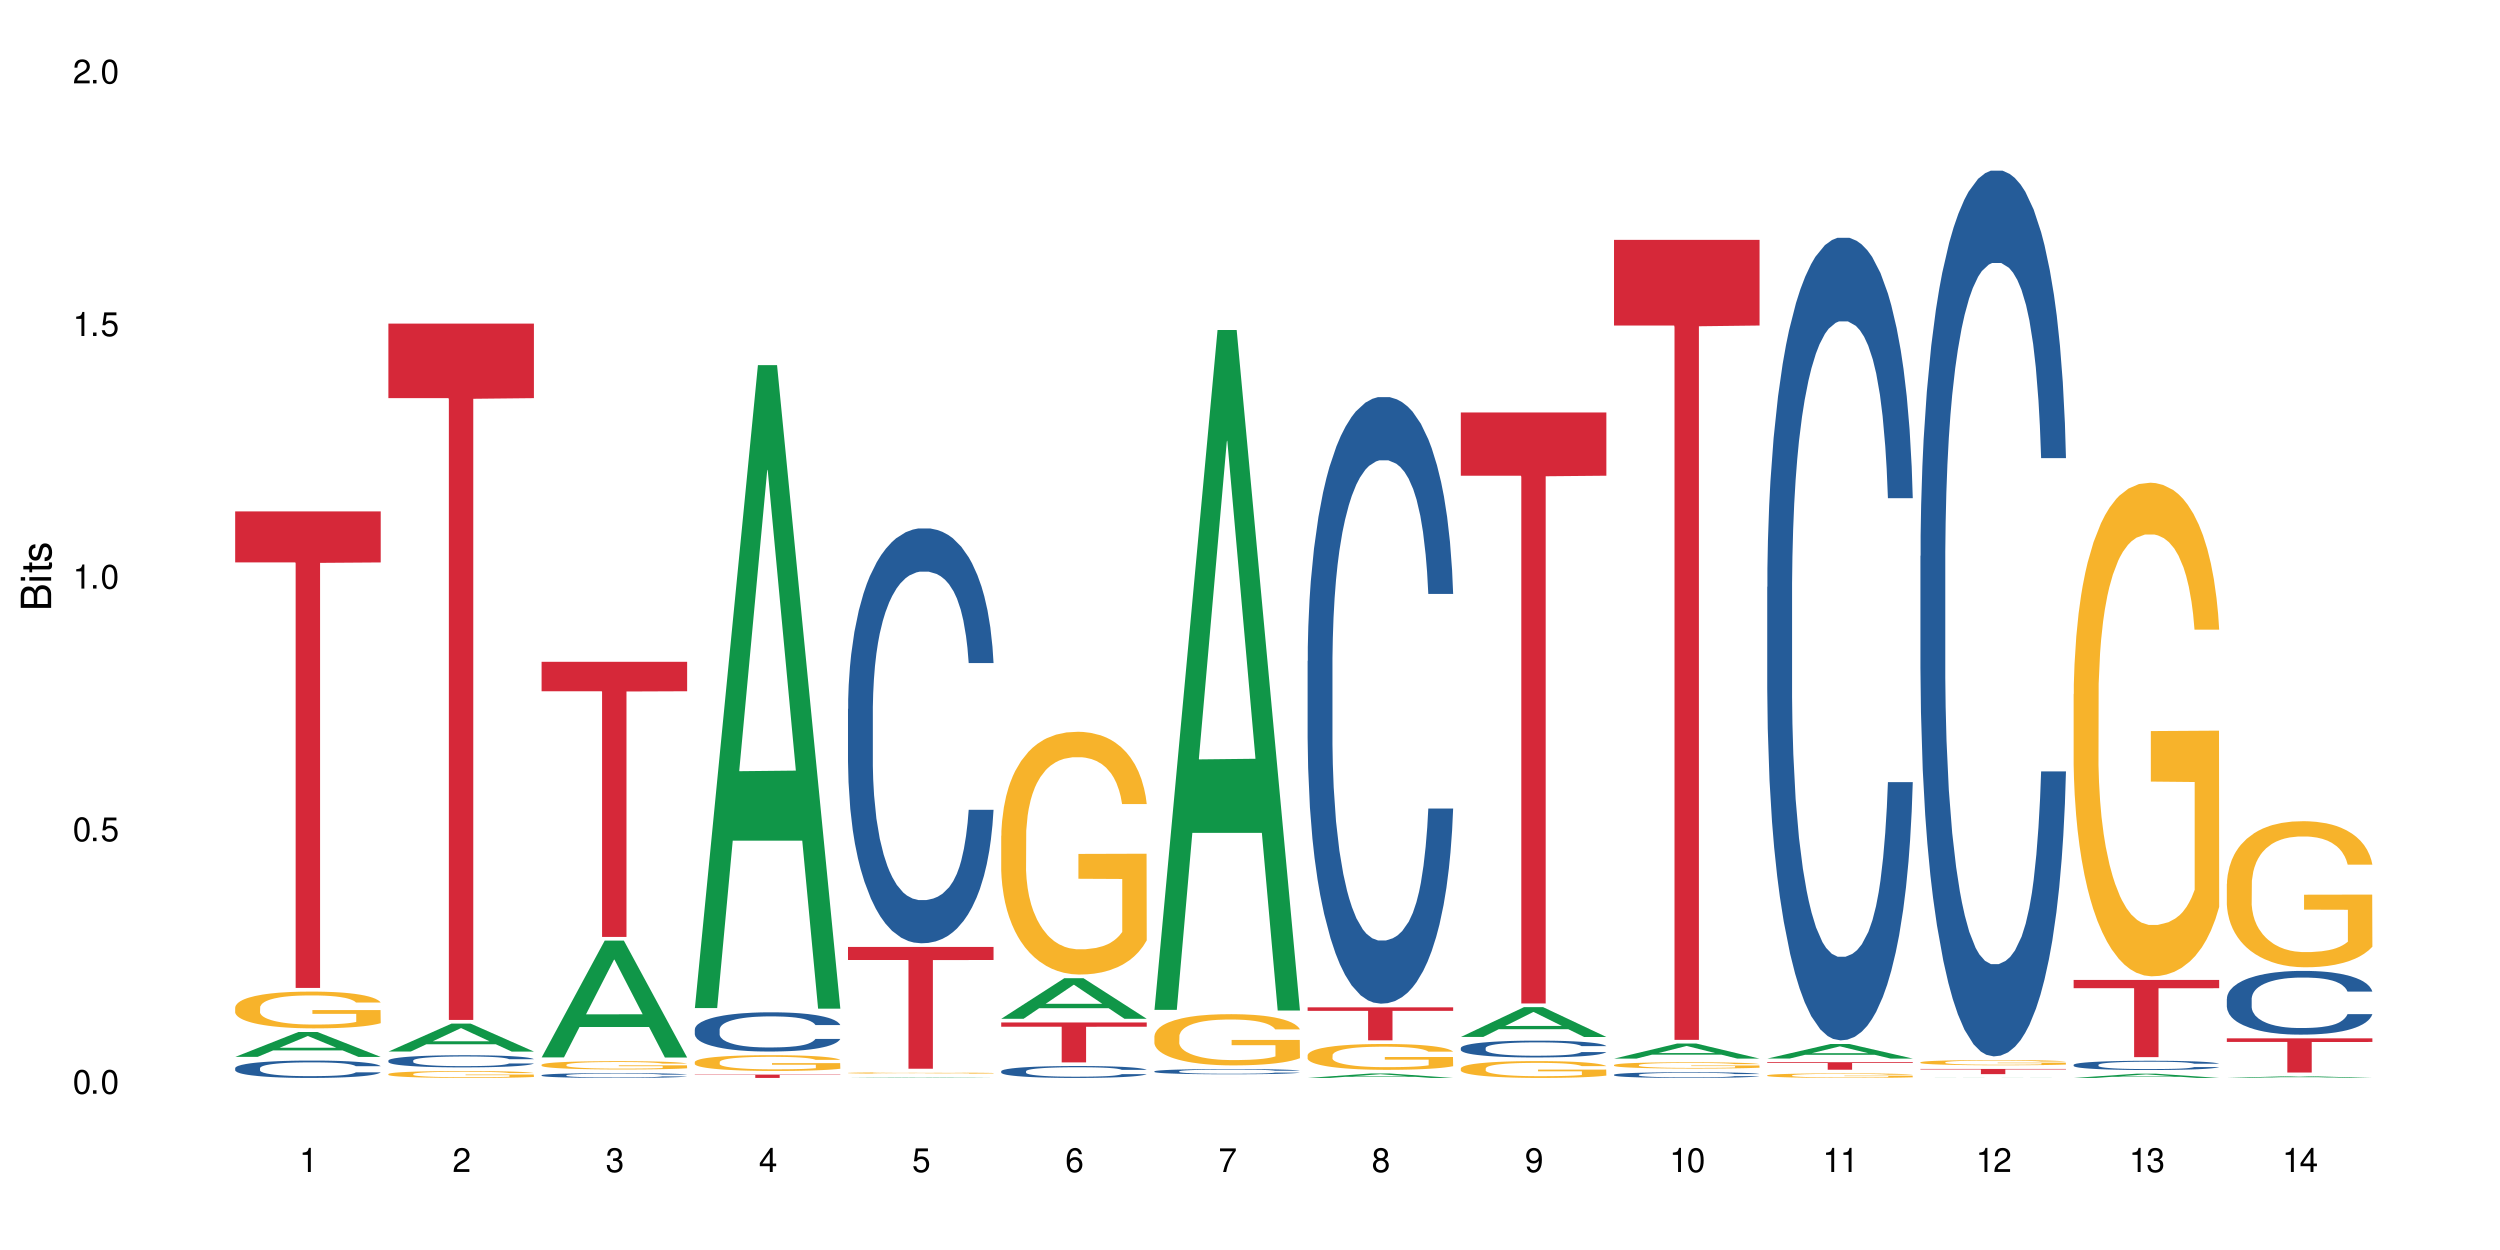 <?xml version="1.0" encoding="UTF-8"?>
<svg xmlns="http://www.w3.org/2000/svg" xmlns:xlink="http://www.w3.org/1999/xlink" width="720" height="360" viewBox="0 0 720 360">
<defs>
<g>
<g id="glyph-0-0">
</g>
<g id="glyph-0-1">
<path d="M 2.641 -6.938 C 2 -6.938 1.422 -6.656 1.078 -6.172 C 0.641 -5.562 0.406 -4.641 0.406 -3.359 C 0.406 -1.016 1.188 0.219 2.641 0.219 C 4.078 0.219 4.859 -1.016 4.859 -3.297 C 4.859 -4.641 4.656 -5.547 4.203 -6.172 C 3.844 -6.656 3.281 -6.938 2.641 -6.938 Z M 2.641 -6.188 C 3.547 -6.188 4 -5.25 4 -3.375 C 4 -1.406 3.562 -0.484 2.625 -0.484 C 1.734 -0.484 1.281 -1.438 1.281 -3.344 C 1.281 -5.25 1.734 -6.188 2.641 -6.188 Z M 2.641 -6.188 "/>
</g>
<g id="glyph-0-2">
<path d="M 1.828 -1 L 0.828 -1 L 0.828 0 L 1.828 0 Z M 1.828 -1 "/>
</g>
<g id="glyph-0-3">
<path d="M 4.562 -6.797 L 1.062 -6.797 L 0.547 -3.094 L 1.328 -3.094 C 1.719 -3.562 2.047 -3.734 2.578 -3.734 C 3.484 -3.734 4.062 -3.109 4.062 -2.094 C 4.062 -1.125 3.484 -0.531 2.578 -0.531 C 1.828 -0.531 1.375 -0.906 1.188 -1.672 L 0.328 -1.672 C 0.453 -1.109 0.547 -0.844 0.75 -0.594 C 1.125 -0.078 1.828 0.219 2.594 0.219 C 3.969 0.219 4.922 -0.781 4.922 -2.219 C 4.922 -3.562 4.031 -4.484 2.719 -4.484 C 2.25 -4.484 1.859 -4.359 1.469 -4.062 L 1.734 -5.969 L 4.562 -5.969 Z M 4.562 -6.797 "/>
</g>
<g id="glyph-0-4">
<path d="M 2.484 -4.938 L 2.484 0 L 3.328 0 L 3.328 -6.938 L 2.766 -6.938 C 2.469 -5.875 2.281 -5.734 0.984 -5.562 L 0.984 -4.938 Z M 2.484 -4.938 "/>
</g>
<g id="glyph-0-5">
<path d="M 4.859 -0.828 L 1.281 -0.828 C 1.359 -1.406 1.672 -1.781 2.5 -2.281 L 3.469 -2.828 C 4.406 -3.344 4.906 -4.062 4.906 -4.906 C 4.906 -5.484 4.672 -6.031 4.266 -6.406 C 3.859 -6.766 3.375 -6.938 2.719 -6.938 C 1.859 -6.938 1.219 -6.625 0.844 -6.031 C 0.609 -5.672 0.5 -5.234 0.484 -4.531 L 1.328 -4.531 C 1.359 -5.016 1.406 -5.281 1.531 -5.516 C 1.75 -5.938 2.188 -6.203 2.703 -6.203 C 3.469 -6.203 4.031 -5.641 4.031 -4.891 C 4.031 -4.344 3.719 -3.859 3.125 -3.516 L 2.234 -3 C 0.812 -2.172 0.406 -1.531 0.328 -0.016 L 4.859 -0.016 Z M 4.859 -0.828 "/>
</g>
<g id="glyph-0-6">
<path d="M 2.125 -3.188 L 2.578 -3.188 C 3.5 -3.188 3.984 -2.766 3.984 -1.922 C 3.984 -1.062 3.469 -0.531 2.594 -0.531 C 1.656 -0.531 1.203 -1 1.156 -2.016 L 0.312 -2.016 C 0.344 -1.453 0.438 -1.094 0.609 -0.781 C 0.953 -0.109 1.625 0.219 2.547 0.219 C 3.953 0.219 4.859 -0.625 4.859 -1.938 C 4.859 -2.828 4.516 -3.297 3.703 -3.594 C 4.344 -3.844 4.656 -4.328 4.656 -5.031 C 4.656 -6.219 3.875 -6.938 2.578 -6.938 C 1.203 -6.938 0.484 -6.172 0.453 -4.703 L 1.297 -4.703 C 1.312 -5.125 1.344 -5.359 1.453 -5.578 C 1.641 -5.969 2.062 -6.203 2.594 -6.203 C 3.344 -6.203 3.797 -5.75 3.797 -5 C 3.797 -4.516 3.609 -4.219 3.25 -4.047 C 3.016 -3.953 2.703 -3.922 2.125 -3.906 Z M 2.125 -3.188 "/>
</g>
<g id="glyph-0-7">
<path d="M 3.141 -1.672 L 3.141 0 L 3.984 0 L 3.984 -1.672 L 4.984 -1.672 L 4.984 -2.438 L 3.984 -2.438 L 3.984 -6.938 L 3.359 -6.938 L 0.266 -2.578 L 0.266 -1.672 Z M 3.141 -2.438 L 1 -2.438 L 3.141 -5.5 Z M 3.141 -2.438 "/>
</g>
<g id="glyph-0-8">
<path d="M 4.781 -5.125 C 4.609 -6.266 3.891 -6.938 2.844 -6.938 C 2.094 -6.938 1.422 -6.578 1.031 -5.953 C 0.594 -5.266 0.406 -4.422 0.406 -3.172 C 0.406 -2 0.578 -1.25 0.984 -0.641 C 1.359 -0.078 1.953 0.219 2.703 0.219 C 3.984 0.219 4.922 -0.75 4.922 -2.094 C 4.922 -3.375 4.062 -4.281 2.844 -4.281 C 2.172 -4.281 1.641 -4.031 1.281 -3.516 C 1.281 -5.234 1.828 -6.188 2.797 -6.188 C 3.391 -6.188 3.797 -5.797 3.938 -5.125 Z M 2.734 -3.531 C 3.547 -3.531 4.062 -2.953 4.062 -2.031 C 4.062 -1.156 3.484 -0.531 2.703 -0.531 C 1.922 -0.531 1.328 -1.188 1.328 -2.078 C 1.328 -2.938 1.906 -3.531 2.734 -3.531 Z M 2.734 -3.531 "/>
</g>
<g id="glyph-0-9">
<path d="M 4.984 -6.797 L 0.438 -6.797 L 0.438 -5.969 L 4.109 -5.969 C 2.5 -3.656 1.828 -2.234 1.328 0 L 2.219 0 C 2.594 -2.172 3.453 -4.047 4.984 -6.094 Z M 4.984 -6.797 "/>
</g>
<g id="glyph-0-10">
<path d="M 3.75 -3.656 C 4.469 -4.094 4.688 -4.438 4.688 -5.078 C 4.688 -6.172 3.844 -6.938 2.641 -6.938 C 1.438 -6.938 0.594 -6.172 0.594 -5.094 C 0.594 -4.438 0.812 -4.094 1.516 -3.656 C 0.734 -3.266 0.359 -2.703 0.359 -1.922 C 0.359 -0.656 1.281 0.219 2.641 0.219 C 3.984 0.219 4.922 -0.656 4.922 -1.922 C 4.922 -2.703 4.531 -3.266 3.75 -3.656 Z M 2.641 -6.188 C 3.359 -6.188 3.812 -5.75 3.812 -5.062 C 3.812 -4.406 3.344 -3.984 2.641 -3.984 C 1.922 -3.984 1.453 -4.406 1.453 -5.078 C 1.453 -5.75 1.922 -6.188 2.641 -6.188 Z M 2.641 -3.266 C 3.484 -3.266 4.062 -2.719 4.062 -1.906 C 4.062 -1.078 3.484 -0.531 2.625 -0.531 C 1.797 -0.531 1.219 -1.094 1.219 -1.906 C 1.219 -2.719 1.781 -3.266 2.641 -3.266 Z M 2.641 -3.266 "/>
</g>
<g id="glyph-0-11">
<path d="M 0.516 -1.578 C 0.672 -0.453 1.406 0.219 2.438 0.219 C 3.188 0.219 3.859 -0.141 4.266 -0.766 C 4.688 -1.453 4.891 -2.297 4.891 -3.547 C 4.891 -4.719 4.703 -5.453 4.312 -6.078 C 3.938 -6.641 3.344 -6.938 2.594 -6.938 C 1.297 -6.938 0.359 -5.969 0.359 -4.625 C 0.359 -3.344 1.234 -2.453 2.453 -2.453 C 3.094 -2.453 3.578 -2.672 4.016 -3.203 C 4 -1.484 3.469 -0.531 2.5 -0.531 C 1.906 -0.531 1.484 -0.906 1.359 -1.578 Z M 2.578 -6.203 C 3.375 -6.203 3.969 -5.531 3.969 -4.641 C 3.969 -3.797 3.391 -3.188 2.547 -3.188 C 1.734 -3.188 1.234 -3.766 1.234 -4.688 C 1.234 -5.562 1.797 -6.203 2.578 -6.203 Z M 2.578 -6.203 "/>
</g>
<g id="glyph-1-0">
</g>
<g id="glyph-1-1">
<path d="M 0 -0.953 L 0 -4.891 C 0 -5.719 -0.234 -6.344 -0.734 -6.797 C -1.188 -7.234 -1.812 -7.469 -2.5 -7.469 C -3.547 -7.469 -4.188 -7 -4.625 -5.875 C -4.984 -6.688 -5.625 -7.094 -6.531 -7.094 C -7.172 -7.094 -7.734 -6.859 -8.141 -6.391 C -8.562 -5.922 -8.75 -5.344 -8.75 -4.5 L -8.75 -0.953 Z M -4.984 -2.062 L -7.766 -2.062 L -7.766 -4.219 C -7.766 -4.844 -7.688 -5.203 -7.453 -5.5 C -7.219 -5.812 -6.859 -5.969 -6.375 -5.969 C -5.891 -5.969 -5.531 -5.812 -5.297 -5.5 C -5.062 -5.203 -4.984 -4.844 -4.984 -4.219 Z M -0.984 -2.062 L -4 -2.062 L -4 -4.781 C -4 -5.766 -3.438 -6.359 -2.484 -6.359 C -1.547 -6.359 -0.984 -5.766 -0.984 -4.781 Z M -0.984 -2.062 "/>
</g>
<g id="glyph-1-2">
<path d="M -6.281 -1.797 L -6.281 -0.797 L 0 -0.797 L 0 -1.797 Z M -8.75 -1.797 L -8.75 -0.797 L -7.484 -0.797 L -7.484 -1.797 Z M -8.75 -1.797 "/>
</g>
<g id="glyph-1-3">
<path d="M -6.281 -3.047 L -6.281 -2.016 L -8.016 -2.016 L -8.016 -1.016 L -6.281 -1.016 L -6.281 -0.172 L -5.469 -0.172 L -5.469 -1.016 L -0.719 -1.016 C -0.078 -1.016 0.281 -1.453 0.281 -2.234 C 0.281 -2.5 0.25 -2.719 0.188 -3.047 L -0.641 -3.047 C -0.609 -2.906 -0.594 -2.766 -0.594 -2.562 C -0.594 -2.141 -0.719 -2.016 -1.156 -2.016 L -5.469 -2.016 L -5.469 -3.047 Z M -6.281 -3.047 "/>
</g>
<g id="glyph-1-4">
<path d="M -4.531 -5.25 C -5.766 -5.25 -6.469 -4.422 -6.469 -2.969 C -6.469 -1.516 -5.719 -0.562 -4.547 -0.562 C -3.562 -0.562 -3.094 -1.062 -2.734 -2.562 L -2.516 -3.484 C -2.344 -4.188 -2.094 -4.469 -1.641 -4.469 C -1.047 -4.469 -0.641 -3.875 -0.641 -3 C -0.641 -2.453 -0.797 -2 -1.062 -1.75 C -1.25 -1.594 -1.422 -1.531 -1.875 -1.469 L -1.875 -0.406 C -0.422 -0.453 0.281 -1.266 0.281 -2.922 C 0.281 -4.5 -0.5 -5.516 -1.719 -5.516 C -2.656 -5.516 -3.172 -4.984 -3.469 -3.734 L -3.703 -2.766 C -3.891 -1.953 -4.156 -1.609 -4.594 -1.609 C -5.188 -1.609 -5.547 -2.125 -5.547 -2.938 C -5.547 -3.75 -5.203 -4.172 -4.531 -4.203 Z M -4.531 -5.25 "/>
</g>
</g>
</defs>
<rect x="-72" y="-36" width="864" height="432" fill="rgb(100%, 100%, 100%)" fill-opacity="1"/>
<path fill-rule="nonzero" fill="rgb(6.275%, 58.824%, 28.235%)" fill-opacity="1" d="M 67.73 304.387 L 67.777 304.383 L 85.914 297.223 L 91.422 297.223 L 109.648 304.395 L 103.242 304.395 L 98.676 302.523 L 78.656 302.523 L 74.18 304.387 L 67.73 304.387 L 80.582 301.75 L 96.84 301.742 L 88.734 298.395 L 88.645 298.387 L 88.555 298.406 L 80.539 301.742 L 80.582 301.75 Z M 67.73 304.387 "/>
<path fill-rule="nonzero" fill="rgb(14.51%, 36.078%, 60%)" fill-opacity="1" d="M 67.73 307.621 L 67.781 307.617 L 67.781 307.508 L 67.934 307.332 L 68.293 307.113 L 68.652 306.961 L 69.57 306.691 L 70.848 306.434 L 72.18 306.23 L 73.148 306.113 L 74.02 306.02 L 76.012 305.852 L 77.289 305.766 L 78.672 305.688 L 80.355 305.609 L 81.582 305.562 L 84.344 305.488 L 86.391 305.457 L 87.973 305.445 L 91.398 305.445 L 93.441 305.461 L 94.926 305.484 L 96.562 305.523 L 97.941 305.562 L 100.344 305.664 L 102.492 305.793 L 103.461 305.863 L 104.996 306.008 L 106.172 306.145 L 106.988 306.262 L 107.91 306.434 L 108.727 306.637 L 109.34 306.871 L 109.648 307.066 L 102.492 307.066 L 102.133 306.883 L 101.723 306.742 L 100.957 306.555 L 100.191 306.422 L 99.117 306.289 L 98.145 306.203 L 96.816 306.117 L 95.641 306.062 L 94.414 306.02 L 93.238 305.992 L 90.988 305.965 L 88.383 305.965 L 87.41 305.977 L 85.418 306.012 L 84.344 306.043 L 82.812 306.105 L 81.738 306.168 L 80.461 306.258 L 79.59 306.336 L 78.516 306.453 L 77.75 306.559 L 76.883 306.711 L 76.371 306.824 L 75.91 306.953 L 75.5 307.105 L 75.195 307.266 L 74.988 307.434 L 74.887 307.598 L 74.887 308.309 L 74.988 308.473 L 75.246 308.664 L 75.91 308.941 L 76.883 309.184 L 78.004 309.375 L 79.078 309.516 L 79.691 309.578 L 80.512 309.652 L 81.789 309.742 L 83.629 309.836 L 84.703 309.871 L 86.34 309.906 L 88.023 309.926 L 90.273 309.926 L 92.27 309.906 L 93.598 309.883 L 94.977 309.848 L 96.867 309.77 L 98.043 309.695 L 99.066 309.609 L 99.832 309.523 L 100.344 309.449 L 101.109 309.309 L 101.723 309.152 L 102.184 308.992 L 102.492 308.836 L 109.648 308.836 L 109.34 309.02 L 108.883 309.199 L 108.422 309.332 L 107.707 309.492 L 106.887 309.633 L 105.711 309.793 L 104.742 309.898 L 103.461 310.012 L 102.285 310.098 L 101.008 310.176 L 99.117 310.27 L 97.891 310.312 L 96.562 310.355 L 94.977 310.391 L 92.984 310.426 L 90.836 310.441 L 88.844 310.445 L 86.695 310.438 L 85.109 310.418 L 83.016 310.379 L 80.41 310.297 L 78.516 310.211 L 77.035 310.121 L 75.758 310.031 L 74.324 309.906 L 72.484 309.707 L 71.359 309.551 L 70.594 309.422 L 69.723 309.246 L 69.109 309.086 L 68.395 308.828 L 67.883 308.504 L 67.73 308.254 Z M 67.73 307.621 "/>
<path fill-rule="nonzero" fill="rgb(96.863%, 70.196%, 16.863%)" fill-opacity="1" d="M 67.73 290.113 L 67.781 290.105 L 67.781 289.91 L 67.988 289.477 L 68.496 288.875 L 69.164 288.383 L 69.879 287.996 L 70.34 287.793 L 71.105 287.5 L 71.77 287.289 L 73.457 286.852 L 75.602 286.445 L 76.777 286.273 L 78.109 286.105 L 80 285.922 L 80.867 285.855 L 83.527 285.699 L 86.543 285.605 L 89.863 285.574 L 91.398 285.586 L 93.496 285.625 L 96.355 285.73 L 97.992 285.828 L 99.27 285.922 L 100.602 286.051 L 102.234 286.242 L 103.77 286.477 L 104.996 286.707 L 106.223 286.996 L 107.246 287.309 L 108.113 287.645 L 108.883 288.055 L 109.34 288.391 L 109.648 288.73 L 102.543 288.73 L 102.133 288.391 L 101.672 288.129 L 100.906 287.812 L 100.141 287.578 L 99.375 287.395 L 97.941 287.145 L 96.715 286.988 L 95.18 286.852 L 93.699 286.766 L 92.012 286.707 L 90.988 286.688 L 88.281 286.688 L 85.828 286.754 L 84.395 286.832 L 83.375 286.91 L 81.941 287.055 L 81.074 287.172 L 80.562 287.25 L 79.027 287.551 L 78.004 287.82 L 77.445 288.004 L 76.727 288.293 L 76.215 288.555 L 75.652 288.941 L 75.348 289.234 L 74.938 289.891 L 74.887 291.633 L 75.039 292 L 75.348 292.398 L 75.758 292.746 L 76.371 293.113 L 76.984 293.395 L 78.059 293.773 L 78.977 294.023 L 79.691 294.188 L 81.074 294.449 L 81.637 294.539 L 82.965 294.711 L 84.344 294.848 L 86.031 294.965 L 87.309 295.02 L 89.355 295.07 L 91.961 295.07 L 95.027 295.012 L 96.969 294.934 L 98.301 294.855 L 99.168 294.789 L 100.242 294.684 L 101.008 294.586 L 101.723 294.48 L 102.594 294.316 L 102.594 292 L 89.969 291.992 L 89.969 290.906 L 109.598 290.898 L 109.648 294.684 L 108.574 294.945 L 107.246 295.195 L 105.969 295.391 L 104.637 295.555 L 102.746 295.738 L 101.215 295.855 L 98.863 295.988 L 96.715 296.078 L 94.465 296.133 L 92.473 296.164 L 90.121 296.172 L 88.023 296.152 L 85.777 296.098 L 83.988 296.02 L 82.352 295.922 L 80.715 295.797 L 78.672 295.594 L 77.34 295.43 L 75.961 295.227 L 74.582 294.984 L 73.355 294.723 L 72.535 294.52 L 71.719 294.285 L 70.848 293.996 L 70.031 293.668 L 69.418 293.367 L 68.855 293.027 L 68.445 292.707 L 68.039 292.273 L 67.832 291.926 L 67.73 291.625 Z M 67.73 290.113 "/>
<path fill-rule="nonzero" fill="rgb(83.922%, 15.686%, 22.353%)" fill-opacity="1" d="M 67.73 147.289 L 109.648 147.289 L 109.648 161.98 L 92.18 162.109 L 92.18 284.527 L 85.148 284.527 L 85.148 162.238 L 85.047 161.98 L 67.73 161.98 Z M 67.73 147.289 "/>
<path fill-rule="nonzero" fill="rgb(6.275%, 58.824%, 28.235%)" fill-opacity="1" d="M 111.855 302.848 L 111.898 302.84 L 130.035 294.797 L 135.543 294.797 L 153.77 302.855 L 147.367 302.855 L 142.801 300.754 L 122.781 300.754 L 118.301 302.848 L 111.855 302.848 L 124.707 299.883 L 140.961 299.875 L 132.855 296.113 L 132.766 296.105 L 132.68 296.129 L 124.66 299.875 L 124.707 299.883 Z M 111.855 302.848 "/>
<path fill-rule="nonzero" fill="rgb(14.51%, 36.078%, 60%)" fill-opacity="1" d="M 111.855 305.43 L 111.906 305.426 L 111.906 305.352 L 112.059 305.23 L 112.418 305.074 L 112.773 304.969 L 113.695 304.781 L 114.973 304.598 L 116.301 304.457 L 117.273 304.375 L 118.141 304.309 L 120.137 304.191 L 121.414 304.129 L 122.793 304.074 L 124.48 304.02 L 125.707 303.988 L 128.469 303.938 L 130.512 303.914 L 132.098 303.906 L 135.523 303.906 L 137.566 303.918 L 139.047 303.934 L 140.684 303.961 L 142.066 303.988 L 144.469 304.059 L 146.613 304.148 L 147.586 304.199 L 149.117 304.301 L 150.293 304.395 L 151.113 304.48 L 152.031 304.598 L 152.852 304.742 L 153.465 304.906 L 153.77 305.043 L 146.613 305.043 L 146.258 304.914 L 145.848 304.816 L 145.082 304.684 L 144.312 304.59 L 143.242 304.5 L 142.27 304.438 L 140.941 304.375 L 139.766 304.34 L 138.539 304.309 L 137.363 304.289 L 135.113 304.27 L 132.504 304.27 L 131.535 304.277 L 129.539 304.305 L 128.469 304.324 L 126.934 304.371 L 125.859 304.414 L 124.582 304.477 L 123.715 304.531 L 122.641 304.613 L 121.875 304.688 L 121.004 304.793 L 120.492 304.875 L 120.031 304.965 L 119.625 305.07 L 119.316 305.18 L 119.113 305.301 L 119.012 305.414 L 119.012 305.91 L 119.113 306.027 L 119.367 306.16 L 120.031 306.355 L 121.004 306.527 L 122.129 306.66 L 123.203 306.758 L 123.816 306.801 L 124.633 306.852 L 125.91 306.918 L 127.75 306.98 L 128.824 307.008 L 130.461 307.031 L 132.148 307.047 L 134.398 307.047 L 136.391 307.031 L 137.719 307.016 L 139.102 306.992 L 140.992 306.938 L 142.168 306.887 L 143.188 306.824 L 143.957 306.762 L 144.469 306.711 L 145.234 306.613 L 145.848 306.504 L 146.309 306.391 L 146.613 306.281 L 153.77 306.281 L 153.465 306.41 L 153.004 306.535 L 152.543 306.629 L 151.828 306.742 L 151.012 306.84 L 149.836 306.953 L 148.863 307.027 L 147.586 307.105 L 146.41 307.168 L 145.133 307.223 L 143.242 307.285 L 142.012 307.316 L 140.684 307.348 L 139.102 307.371 L 137.105 307.395 L 134.961 307.406 L 132.965 307.41 L 130.82 307.406 L 129.234 307.391 L 127.137 307.363 L 124.531 307.305 L 122.641 307.246 L 121.156 307.184 L 119.879 307.121 L 118.449 307.031 L 116.609 306.891 L 115.484 306.781 L 114.715 306.691 L 113.848 306.566 L 113.234 306.457 L 112.52 306.277 L 112.008 306.051 L 111.855 305.871 Z M 111.855 305.43 "/>
<path fill-rule="nonzero" fill="rgb(96.863%, 70.196%, 16.863%)" fill-opacity="1" d="M 111.855 309.312 L 111.906 309.309 L 111.906 309.273 L 112.109 309.191 L 112.621 309.078 L 113.285 308.988 L 114 308.914 L 114.461 308.875 L 115.227 308.82 L 115.891 308.781 L 117.578 308.699 L 119.727 308.625 L 120.902 308.59 L 122.23 308.559 L 124.121 308.527 L 124.992 308.512 L 127.648 308.484 L 130.664 308.465 L 133.988 308.461 L 135.523 308.461 L 137.617 308.469 L 140.48 308.488 L 142.117 308.508 L 143.395 308.527 L 144.723 308.551 L 146.359 308.586 L 147.891 308.629 L 149.117 308.672 L 150.348 308.727 L 151.367 308.785 L 152.238 308.848 L 153.004 308.926 L 153.465 308.988 L 153.77 309.051 L 146.664 309.051 L 146.258 308.988 L 145.797 308.938 L 145.031 308.879 L 144.262 308.836 L 143.496 308.801 L 142.066 308.754 L 140.84 308.727 L 139.305 308.699 L 137.82 308.684 L 136.137 308.672 L 135.113 308.668 L 132.402 308.668 L 129.949 308.68 L 128.52 308.695 L 127.496 308.711 L 126.066 308.738 L 125.195 308.758 L 124.684 308.773 L 123.152 308.832 L 122.129 308.883 L 121.566 308.914 L 120.852 308.969 L 120.34 309.02 L 119.777 309.09 L 119.469 309.145 L 119.062 309.27 L 119.012 309.598 L 119.164 309.664 L 119.469 309.738 L 119.879 309.805 L 120.492 309.875 L 121.105 309.926 L 122.18 309.996 L 123.102 310.043 L 123.816 310.074 L 125.195 310.125 L 125.758 310.141 L 127.086 310.172 L 128.469 310.199 L 130.152 310.219 L 131.434 310.23 L 133.477 310.238 L 136.082 310.238 L 139.152 310.23 L 141.094 310.215 L 142.422 310.199 L 143.293 310.188 L 144.363 310.168 L 145.133 310.148 L 145.848 310.129 L 146.715 310.098 L 146.715 309.664 L 134.09 309.664 L 134.09 309.461 L 153.719 309.457 L 153.77 310.168 L 152.699 310.215 L 151.367 310.266 L 150.09 310.301 L 148.762 310.332 L 146.871 310.367 L 145.336 310.387 L 142.984 310.414 L 140.84 310.43 L 138.59 310.441 L 136.594 310.445 L 134.242 310.445 L 132.148 310.441 L 129.898 310.434 L 128.109 310.418 L 126.473 310.398 L 124.84 310.375 L 122.793 310.34 L 121.465 310.309 L 120.082 310.27 L 118.703 310.223 L 117.477 310.176 L 116.66 310.137 L 115.84 310.094 L 114.973 310.039 L 114.152 309.977 L 113.539 309.922 L 112.98 309.855 L 112.57 309.797 L 112.16 309.715 L 111.957 309.652 L 111.855 309.594 Z M 111.855 309.312 "/>
<path fill-rule="nonzero" fill="rgb(83.922%, 15.686%, 22.353%)" fill-opacity="1" d="M 111.855 93.195 L 153.77 93.195 L 153.77 114.664 L 136.301 114.852 L 136.301 293.75 L 129.273 293.75 L 129.273 115.039 L 129.172 114.664 L 111.855 114.664 Z M 111.855 93.195 "/>
<path fill-rule="nonzero" fill="rgb(6.275%, 58.824%, 28.235%)" fill-opacity="1" d="M 155.977 304.531 L 156.023 304.5 L 174.16 270.887 L 179.668 270.887 L 197.895 304.562 L 191.488 304.562 L 186.922 295.773 L 166.902 295.773 L 162.426 304.531 L 155.977 304.531 L 168.828 292.137 L 185.086 292.105 L 176.98 276.391 L 176.891 276.359 L 176.801 276.453 L 168.785 292.105 L 168.828 292.137 Z M 155.977 304.531 "/>
<path fill-rule="nonzero" fill="rgb(14.51%, 36.078%, 60%)" fill-opacity="1" d="M 155.977 309.664 L 156.027 309.66 L 156.027 309.629 L 156.18 309.582 L 156.539 309.523 L 156.898 309.48 L 157.816 309.406 L 159.094 309.332 L 160.426 309.277 L 161.395 309.242 L 162.266 309.219 L 164.258 309.172 L 165.535 309.148 L 166.918 309.125 L 168.602 309.105 L 169.828 309.09 L 172.59 309.07 L 174.637 309.062 L 176.219 309.059 L 179.645 309.059 L 181.688 309.062 L 183.172 309.07 L 184.809 309.078 L 186.188 309.09 L 188.59 309.117 L 190.738 309.156 L 191.707 309.176 L 193.242 309.215 L 194.418 309.254 L 195.234 309.285 L 196.156 309.332 L 196.973 309.391 L 197.586 309.453 L 197.895 309.508 L 190.738 309.508 L 190.379 309.457 L 189.969 309.418 L 189.203 309.367 L 188.438 309.328 L 187.363 309.293 L 186.391 309.27 L 185.062 309.246 L 183.887 309.23 L 182.66 309.219 L 181.484 309.211 L 179.234 309.203 L 176.629 309.203 L 175.656 309.207 L 173.664 309.215 L 172.59 309.223 L 171.059 309.242 L 169.984 309.258 L 168.707 309.285 L 167.836 309.305 L 166.762 309.34 L 165.996 309.367 L 165.129 309.41 L 164.617 309.441 L 164.156 309.477 L 163.746 309.52 L 163.441 309.562 L 163.234 309.609 L 163.133 309.656 L 163.133 309.852 L 163.234 309.898 L 163.492 309.953 L 164.156 310.031 L 165.129 310.098 L 166.25 310.148 L 167.324 310.188 L 167.938 310.207 L 168.758 310.227 L 170.035 310.25 L 171.875 310.277 L 172.949 310.285 L 174.582 310.297 L 176.27 310.301 L 178.52 310.301 L 180.512 310.297 L 181.844 310.289 L 183.223 310.281 L 185.113 310.258 L 186.289 310.238 L 187.312 310.215 L 188.078 310.191 L 188.59 310.172 L 189.355 310.133 L 189.969 310.086 L 190.43 310.043 L 190.738 310 L 197.895 310 L 197.586 310.051 L 197.129 310.102 L 196.668 310.137 L 195.953 310.184 L 195.133 310.223 L 193.957 310.266 L 192.988 310.293 L 191.707 310.328 L 190.531 310.352 L 189.254 310.371 L 187.363 310.398 L 186.137 310.41 L 184.809 310.422 L 183.223 310.434 L 181.23 310.441 L 179.082 310.445 L 174.941 310.445 L 173.355 310.438 L 171.262 310.43 L 168.652 310.406 L 166.762 310.383 L 165.281 310.355 L 164.004 310.332 L 162.57 310.297 L 160.73 310.242 L 159.605 310.199 L 158.84 310.164 L 157.969 310.113 L 157.355 310.07 L 156.641 309.996 L 156.129 309.906 L 155.977 309.836 Z M 155.977 309.664 "/>
<path fill-rule="nonzero" fill="rgb(96.863%, 70.196%, 16.863%)" fill-opacity="1" d="M 155.977 306.637 L 156.027 306.637 L 156.027 306.594 L 156.234 306.492 L 156.742 306.359 L 157.41 306.246 L 158.125 306.16 L 158.582 306.113 L 159.352 306.047 L 160.016 306 L 161.703 305.898 L 163.848 305.809 L 165.023 305.77 L 166.355 305.73 L 168.246 305.691 L 169.113 305.676 L 171.773 305.641 L 174.789 305.617 L 178.109 305.609 L 179.645 305.613 L 181.742 305.621 L 184.602 305.645 L 186.238 305.668 L 187.516 305.691 L 188.848 305.719 L 190.48 305.762 L 192.016 305.816 L 193.242 305.867 L 194.469 305.934 L 195.492 306.004 L 196.359 306.078 L 197.129 306.172 L 197.586 306.25 L 197.895 306.324 L 190.789 306.324 L 190.379 306.25 L 189.918 306.188 L 189.152 306.117 L 188.387 306.062 L 187.617 306.023 L 186.188 305.965 L 184.961 305.93 L 183.426 305.898 L 181.945 305.879 L 180.258 305.867 L 179.234 305.863 L 176.527 305.863 L 174.074 305.879 L 172.641 305.895 L 171.617 305.914 L 170.188 305.945 L 169.32 305.973 L 168.809 305.988 L 167.273 306.059 L 166.25 306.117 L 165.688 306.16 L 164.973 306.227 L 164.461 306.285 L 163.898 306.375 L 163.594 306.438 L 163.184 306.586 L 163.133 306.98 L 163.285 307.066 L 163.594 307.156 L 164.004 307.234 L 164.617 307.316 L 165.23 307.379 L 166.305 307.465 L 167.223 307.523 L 167.938 307.559 L 169.32 307.617 L 169.883 307.641 L 171.211 307.68 L 172.59 307.707 L 174.277 307.734 L 175.555 307.75 L 177.602 307.758 L 180.207 307.758 L 183.273 307.746 L 185.215 307.727 L 186.547 307.711 L 187.414 307.695 L 188.488 307.672 L 189.254 307.648 L 189.969 307.625 L 190.84 307.59 L 190.84 307.066 L 178.215 307.062 L 178.215 306.816 L 197.844 306.816 L 197.895 307.672 L 196.82 307.73 L 195.492 307.789 L 194.215 307.832 L 192.883 307.867 L 190.992 307.91 L 189.461 307.938 L 187.109 307.969 L 184.961 307.988 L 182.711 308 L 180.719 308.008 L 178.367 308.008 L 176.27 308.004 L 174.023 307.992 L 172.234 307.973 L 170.598 307.953 L 168.961 307.922 L 166.918 307.879 L 165.586 307.84 L 164.207 307.793 L 162.828 307.738 L 161.602 307.68 L 160.781 307.633 L 159.965 307.582 L 159.094 307.516 L 158.277 307.441 L 157.664 307.375 L 157.102 307.297 L 156.691 307.227 L 156.285 307.125 L 156.078 307.047 L 155.977 306.98 Z M 155.977 306.637 "/>
<path fill-rule="nonzero" fill="rgb(83.922%, 15.686%, 22.353%)" fill-opacity="1" d="M 155.977 190.598 L 197.895 190.598 L 197.895 199.078 L 180.426 199.152 L 180.426 269.84 L 173.395 269.84 L 173.395 199.227 L 173.293 199.078 L 155.977 199.078 Z M 155.977 190.598 "/>
<path fill-rule="nonzero" fill="rgb(6.275%, 58.824%, 28.235%)" fill-opacity="1" d="M 200.102 290.328 L 200.145 290.152 L 218.281 105.156 L 223.789 105.156 L 242.016 290.5 L 235.613 290.5 L 231.047 242.121 L 211.027 242.121 L 206.547 290.328 L 200.102 290.328 L 212.953 222.105 L 229.207 221.934 L 221.102 135.438 L 221.012 135.266 L 220.926 135.789 L 212.906 221.934 L 212.953 222.105 Z M 200.102 290.328 "/>
<path fill-rule="nonzero" fill="rgb(14.51%, 36.078%, 60%)" fill-opacity="1" d="M 200.102 296.465 L 200.152 296.453 L 200.152 296.207 L 200.305 295.812 L 200.664 295.316 L 201.02 294.977 L 201.941 294.367 L 203.219 293.781 L 204.547 293.328 L 205.52 293.059 L 206.387 292.852 L 208.383 292.469 L 209.66 292.273 L 211.039 292.098 L 212.727 291.922 L 213.953 291.82 L 216.715 291.656 L 218.758 291.582 L 220.344 291.551 L 223.77 291.551 L 225.812 291.594 L 227.293 291.645 L 228.93 291.727 L 230.312 291.82 L 232.715 292.047 L 234.859 292.336 L 235.832 292.5 L 237.363 292.82 L 238.539 293.129 L 239.359 293.398 L 240.277 293.781 L 241.098 294.246 L 241.711 294.77 L 242.016 295.215 L 234.859 295.215 L 234.504 294.801 L 234.094 294.48 L 233.328 294.059 L 232.559 293.762 L 231.488 293.461 L 230.516 293.266 L 229.188 293.066 L 228.012 292.945 L 226.785 292.852 L 225.609 292.789 L 223.359 292.727 L 220.75 292.727 L 219.781 292.75 L 217.785 292.832 L 216.715 292.902 L 215.18 293.047 L 214.105 293.184 L 212.828 293.387 L 211.961 293.562 L 210.887 293.832 L 210.117 294.07 L 209.25 294.41 L 208.738 294.668 L 208.277 294.957 L 207.871 295.297 L 207.562 295.66 L 207.359 296.039 L 207.258 296.414 L 207.258 298.012 L 207.359 298.383 L 207.613 298.816 L 208.277 299.445 L 209.25 299.992 L 210.375 300.426 L 211.449 300.738 L 212.062 300.883 L 212.879 301.047 L 214.156 301.254 L 215.996 301.461 L 217.07 301.543 L 218.707 301.625 L 220.395 301.664 L 222.645 301.664 L 224.637 301.625 L 225.965 301.574 L 227.348 301.488 L 229.238 301.316 L 230.414 301.148 L 231.434 300.953 L 232.203 300.758 L 232.715 300.594 L 233.48 300.273 L 234.094 299.922 L 234.555 299.559 L 234.859 299.211 L 242.016 299.211 L 241.711 299.621 L 241.25 300.023 L 240.789 300.324 L 240.074 300.684 L 239.258 301.004 L 238.082 301.367 L 237.109 301.602 L 235.832 301.863 L 234.656 302.059 L 233.379 302.234 L 231.488 302.441 L 230.258 302.543 L 228.93 302.637 L 227.348 302.719 L 225.352 302.789 L 223.207 302.832 L 221.211 302.844 L 219.066 302.82 L 217.48 302.781 L 215.383 302.688 L 212.777 302.5 L 210.887 302.305 L 209.402 302.109 L 208.125 301.902 L 206.695 301.625 L 204.855 301.172 L 203.73 300.82 L 202.961 300.531 L 202.094 300.129 L 201.48 299.766 L 200.766 299.188 L 200.254 298.457 L 200.102 297.887 Z M 200.102 296.465 "/>
<path fill-rule="nonzero" fill="rgb(96.863%, 70.196%, 16.863%)" fill-opacity="1" d="M 200.102 305.84 L 200.152 305.836 L 200.152 305.75 L 200.355 305.566 L 200.867 305.309 L 201.531 305.094 L 202.246 304.93 L 202.707 304.844 L 203.473 304.719 L 204.137 304.625 L 205.824 304.438 L 207.973 304.266 L 209.148 304.191 L 210.477 304.121 L 212.367 304.039 L 213.238 304.012 L 215.895 303.945 L 218.91 303.902 L 222.234 303.891 L 223.77 303.895 L 225.863 303.91 L 228.727 303.957 L 230.363 304 L 231.641 304.039 L 232.969 304.094 L 234.605 304.18 L 236.137 304.277 L 237.363 304.379 L 238.594 304.5 L 239.613 304.633 L 240.484 304.781 L 241.25 304.953 L 241.711 305.102 L 242.016 305.246 L 234.91 305.246 L 234.504 305.102 L 234.043 304.988 L 233.277 304.852 L 232.508 304.75 L 231.742 304.672 L 230.312 304.562 L 229.082 304.496 L 227.551 304.438 L 226.066 304.402 L 224.383 304.379 L 223.359 304.367 L 220.648 304.367 L 218.195 304.398 L 216.766 304.43 L 215.742 304.465 L 214.312 304.527 L 213.441 304.578 L 212.93 304.609 L 211.398 304.738 L 210.375 304.855 L 209.812 304.934 L 209.098 305.059 L 208.586 305.172 L 208.023 305.336 L 207.715 305.461 L 207.309 305.742 L 207.258 306.492 L 207.41 306.648 L 207.715 306.82 L 208.125 306.969 L 208.738 307.125 L 209.352 307.246 L 210.426 307.41 L 211.348 307.516 L 212.062 307.586 L 213.441 307.699 L 214.004 307.738 L 215.332 307.812 L 216.715 307.871 L 218.398 307.918 L 219.68 307.945 L 221.723 307.965 L 224.328 307.965 L 227.398 307.941 L 229.34 307.906 L 230.668 307.875 L 231.539 307.844 L 232.609 307.797 L 233.379 307.758 L 234.094 307.711 L 234.961 307.641 L 234.961 306.648 L 222.336 306.645 L 222.336 306.18 L 241.965 306.176 L 242.016 307.797 L 240.941 307.91 L 239.613 308.02 L 238.336 308.102 L 237.008 308.172 L 235.117 308.25 L 233.582 308.301 L 231.23 308.359 L 229.082 308.398 L 226.836 308.422 L 224.84 308.434 L 222.488 308.438 L 220.395 308.43 L 218.145 308.406 L 216.355 308.371 L 214.719 308.332 L 213.082 308.277 L 211.039 308.188 L 209.711 308.117 L 208.328 308.031 L 206.949 307.926 L 205.723 307.816 L 204.906 307.727 L 204.086 307.629 L 203.219 307.504 L 202.398 307.363 L 201.785 307.234 L 201.223 307.09 L 200.816 306.953 L 200.406 306.766 L 200.203 306.617 L 200.102 306.488 Z M 200.102 305.84 "/>
<path fill-rule="nonzero" fill="rgb(83.922%, 15.686%, 22.353%)" fill-opacity="1" d="M 200.102 309.488 L 242.016 309.488 L 242.016 309.59 L 224.547 309.59 L 224.547 310.445 L 217.52 310.445 L 217.52 309.594 L 217.418 309.59 L 200.102 309.59 Z M 200.102 309.488 "/>
<path fill-rule="nonzero" fill="rgb(6.275%, 58.824%, 28.235%)" fill-opacity="1" d="M 244.223 310.445 L 244.27 310.445 L 262.406 310.277 L 267.914 310.277 L 286.141 310.445 L 279.734 310.445 L 275.168 310.402 L 255.148 310.402 L 250.672 310.445 L 244.223 310.445 L 257.074 310.383 L 273.332 310.383 L 265.227 310.305 L 265.047 310.305 L 257.031 310.383 L 257.074 310.383 Z M 244.223 310.445 "/>
<path fill-rule="nonzero" fill="rgb(14.51%, 36.078%, 60%)" fill-opacity="1" d="M 244.223 204.176 L 244.273 204.07 L 244.273 201.445 L 244.426 197.297 L 244.785 192.055 L 245.145 188.449 L 246.062 182.008 L 247.34 175.781 L 248.672 170.977 L 249.641 168.137 L 250.512 165.953 L 252.504 161.91 L 253.781 159.836 L 255.164 157.98 L 256.848 156.121 L 258.074 155.031 L 260.836 153.281 L 262.883 152.52 L 264.465 152.191 L 267.891 152.191 L 269.934 152.629 L 271.418 153.172 L 273.055 154.047 L 274.434 155.031 L 276.836 157.434 L 278.984 160.492 L 279.953 162.238 L 281.488 165.625 L 282.664 168.902 L 283.48 171.742 L 284.402 175.781 L 285.219 180.695 L 285.832 186.266 L 286.141 190.961 L 278.984 190.961 L 278.625 186.594 L 278.215 183.207 L 277.449 178.73 L 276.684 175.562 L 275.609 172.395 L 274.637 170.32 L 273.309 168.246 L 272.133 166.934 L 270.906 165.953 L 269.73 165.297 L 267.48 164.641 L 264.875 164.641 L 263.902 164.859 L 261.91 165.734 L 260.836 166.5 L 259.305 168.027 L 258.23 169.445 L 256.953 171.633 L 256.082 173.488 L 255.008 176.328 L 254.242 178.84 L 253.371 182.445 L 252.863 185.176 L 252.402 188.23 L 251.992 191.836 L 251.688 195.66 L 251.48 199.699 L 251.379 203.633 L 251.379 220.559 L 251.48 224.492 L 251.738 229.078 L 252.402 235.742 L 253.371 241.531 L 254.496 246.117 L 255.57 249.395 L 256.184 250.922 L 257.004 252.668 L 258.281 254.855 L 260.121 257.039 L 261.195 257.91 L 262.828 258.785 L 264.516 259.223 L 266.766 259.223 L 268.758 258.785 L 270.09 258.238 L 271.469 257.367 L 273.359 255.508 L 274.535 253.762 L 275.559 251.688 L 276.324 249.613 L 276.836 247.863 L 277.602 244.477 L 278.215 240.766 L 278.676 236.941 L 278.984 233.23 L 286.141 233.23 L 285.832 237.598 L 285.371 241.855 L 284.914 245.023 L 284.195 248.848 L 283.379 252.234 L 282.203 256.055 L 281.23 258.566 L 279.953 261.297 L 278.777 263.371 L 277.5 265.23 L 275.609 267.414 L 274.383 268.504 L 273.055 269.488 L 271.469 270.363 L 269.477 271.125 L 267.328 271.562 L 265.336 271.672 L 263.188 271.453 L 261.602 271.02 L 259.508 270.035 L 256.898 268.07 L 255.008 265.992 L 253.527 263.918 L 252.25 261.734 L 250.816 258.785 L 248.977 253.98 L 247.852 250.266 L 247.086 247.207 L 246.215 242.949 L 245.602 239.125 L 244.887 233.012 L 244.375 225.258 L 244.223 219.25 Z M 244.223 204.176 "/>
<path fill-rule="nonzero" fill="rgb(96.863%, 70.196%, 16.863%)" fill-opacity="1" d="M 244.223 309.004 L 244.273 309.004 L 244.273 308.996 L 244.477 308.98 L 244.988 308.961 L 245.652 308.941 L 246.371 308.926 L 246.828 308.918 L 247.598 308.91 L 248.262 308.902 L 249.949 308.883 L 252.094 308.871 L 253.27 308.863 L 254.602 308.855 L 256.492 308.852 L 257.359 308.848 L 260.02 308.844 L 263.035 308.84 L 266.355 308.836 L 267.891 308.84 L 269.988 308.84 L 272.848 308.844 L 274.484 308.848 L 275.762 308.852 L 277.094 308.855 L 278.727 308.863 L 280.262 308.871 L 281.488 308.879 L 282.715 308.891 L 283.738 308.902 L 284.605 308.914 L 285.371 308.93 L 285.832 308.941 L 286.141 308.953 L 279.035 308.953 L 278.625 308.941 L 278.164 308.934 L 276.633 308.91 L 275.863 308.906 L 274.434 308.895 L 273.207 308.891 L 271.672 308.883 L 270.191 308.883 L 268.504 308.879 L 264.773 308.879 L 262.32 308.883 L 260.887 308.883 L 259.863 308.887 L 258.434 308.891 L 257.566 308.895 L 255.52 308.91 L 254.496 308.922 L 253.934 308.926 L 253.219 308.938 L 252.707 308.949 L 252.145 308.961 L 251.84 308.973 L 251.43 308.996 L 251.379 309.062 L 251.531 309.074 L 251.84 309.09 L 252.25 309.102 L 252.863 309.117 L 253.477 309.125 L 254.547 309.141 L 255.469 309.148 L 256.184 309.156 L 257.566 309.164 L 258.129 309.168 L 259.457 309.176 L 260.836 309.18 L 262.523 309.184 L 263.801 309.188 L 268.453 309.188 L 271.52 309.184 L 273.461 309.184 L 274.793 309.18 L 275.66 309.176 L 276.734 309.172 L 277.5 309.168 L 278.215 309.164 L 279.086 309.16 L 279.086 309.074 L 266.461 309.074 L 266.461 309.035 L 286.09 309.035 L 286.141 309.172 L 285.066 309.184 L 283.738 309.191 L 282.461 309.199 L 281.129 309.207 L 279.238 309.211 L 277.707 309.215 L 275.355 309.223 L 273.207 309.227 L 262.27 309.227 L 260.477 309.223 L 258.844 309.219 L 257.207 309.215 L 255.164 309.207 L 253.832 309.199 L 252.453 309.195 L 251.074 309.184 L 249.848 309.176 L 249.027 309.168 L 248.211 309.16 L 247.34 309.148 L 246.523 309.137 L 245.91 309.125 L 245.348 309.113 L 244.938 309.102 L 244.531 309.086 L 244.324 309.07 L 244.223 309.062 Z M 244.223 309.004 "/>
<path fill-rule="nonzero" fill="rgb(83.922%, 15.686%, 22.353%)" fill-opacity="1" d="M 244.223 272.723 L 286.141 272.723 L 286.141 276.477 L 268.672 276.508 L 268.672 307.789 L 261.641 307.789 L 261.641 276.543 L 261.539 276.477 L 244.223 276.477 Z M 244.223 272.723 "/>
<path fill-rule="nonzero" fill="rgb(6.275%, 58.824%, 28.235%)" fill-opacity="1" d="M 288.348 293.41 L 288.391 293.398 L 306.527 281.719 L 312.035 281.719 L 330.262 293.422 L 323.859 293.422 L 319.289 290.367 L 299.273 290.367 L 294.793 293.41 L 288.348 293.41 L 301.199 289.102 L 317.453 289.094 L 309.348 283.633 L 309.258 283.621 L 309.172 283.652 L 301.152 289.094 L 301.199 289.102 Z M 288.348 293.41 "/>
<path fill-rule="nonzero" fill="rgb(14.51%, 36.078%, 60%)" fill-opacity="1" d="M 288.348 308.508 L 288.398 308.504 L 288.398 308.43 L 288.551 308.309 L 288.906 308.16 L 289.266 308.055 L 290.188 307.871 L 291.465 307.691 L 292.793 307.551 L 293.766 307.469 L 294.633 307.406 L 296.629 307.293 L 297.906 307.23 L 299.285 307.18 L 300.973 307.125 L 302.199 307.094 L 304.961 307.043 L 307.004 307.023 L 308.59 307.012 L 312.012 307.012 L 314.059 307.023 L 315.539 307.039 L 317.176 307.066 L 318.559 307.094 L 320.961 307.164 L 323.105 307.25 L 324.078 307.301 L 325.609 307.398 L 326.785 307.492 L 327.605 307.574 L 328.523 307.691 L 329.344 307.832 L 329.957 307.992 L 330.262 308.125 L 323.105 308.125 L 322.75 308 L 322.34 307.902 L 321.574 307.773 L 320.805 307.684 L 319.73 307.594 L 318.762 307.535 L 317.434 307.473 L 316.258 307.438 L 315.031 307.406 L 313.855 307.391 L 311.605 307.371 L 308.996 307.371 L 308.027 307.375 L 306.031 307.402 L 304.961 307.422 L 303.426 307.469 L 302.352 307.508 L 301.074 307.57 L 300.207 307.625 L 299.133 307.707 L 298.363 307.777 L 297.496 307.883 L 296.984 307.961 L 296.523 308.047 L 296.117 308.152 L 295.809 308.262 L 295.605 308.379 L 295.504 308.492 L 295.504 308.977 L 295.605 309.09 L 295.859 309.223 L 296.523 309.414 L 297.496 309.582 L 298.621 309.711 L 299.695 309.805 L 300.309 309.852 L 301.125 309.902 L 302.402 309.965 L 304.242 310.027 L 305.316 310.051 L 306.953 310.078 L 308.641 310.09 L 310.891 310.09 L 312.883 310.078 L 314.211 310.062 L 315.594 310.035 L 317.484 309.98 L 318.66 309.934 L 319.68 309.871 L 320.449 309.812 L 320.961 309.762 L 321.727 309.664 L 322.34 309.559 L 322.801 309.449 L 323.105 309.344 L 330.262 309.344 L 329.957 309.469 L 329.496 309.59 L 329.035 309.68 L 328.32 309.789 L 327.504 309.887 L 326.328 309.996 L 325.355 310.07 L 324.078 310.148 L 322.902 310.207 L 321.625 310.262 L 319.73 310.324 L 318.504 310.355 L 317.176 310.383 L 315.594 310.41 L 313.598 310.43 L 311.453 310.445 L 309.457 310.445 L 307.312 310.441 L 305.727 310.43 L 303.629 310.398 L 301.023 310.344 L 299.133 310.285 L 297.648 310.223 L 296.371 310.16 L 294.941 310.078 L 293.102 309.938 L 291.977 309.832 L 291.207 309.742 L 290.34 309.621 L 289.727 309.512 L 289.012 309.336 L 288.5 309.113 L 288.348 308.941 Z M 288.348 308.508 "/>
<path fill-rule="nonzero" fill="rgb(96.863%, 70.196%, 16.863%)" fill-opacity="1" d="M 288.348 240.695 L 288.398 240.633 L 288.398 239.355 L 288.602 236.48 L 289.113 232.52 L 289.777 229.266 L 290.492 226.711 L 290.953 225.371 L 291.719 223.453 L 292.383 222.047 L 294.07 219.176 L 296.219 216.492 L 297.395 215.344 L 298.723 214.258 L 300.613 213.043 L 301.484 212.598 L 304.141 211.574 L 307.156 210.938 L 310.48 210.746 L 312.012 210.809 L 314.109 211.066 L 316.973 211.766 L 318.609 212.406 L 319.887 213.043 L 321.215 213.875 L 322.852 215.152 L 324.383 216.684 L 325.609 218.219 L 326.836 220.133 L 327.859 222.176 L 328.73 224.41 L 329.496 227.094 L 329.957 229.328 L 330.262 231.562 L 323.156 231.562 L 322.75 229.328 L 322.289 227.605 L 321.523 225.496 L 320.754 223.965 L 319.988 222.75 L 318.559 221.09 L 317.328 220.07 L 315.797 219.176 L 314.312 218.602 L 312.629 218.219 L 311.605 218.09 L 308.895 218.09 L 306.441 218.535 L 305.012 219.047 L 303.988 219.559 L 302.559 220.516 L 301.688 221.281 L 301.176 221.793 L 299.645 223.773 L 298.621 225.562 L 298.059 226.773 L 297.344 228.691 L 296.832 230.414 L 296.27 232.969 L 295.961 234.883 L 295.555 239.227 L 295.504 250.723 L 295.656 253.148 L 295.961 255.766 L 296.371 258.066 L 296.984 260.492 L 297.598 262.344 L 298.672 264.832 L 299.594 266.492 L 300.309 267.578 L 301.688 269.305 L 302.25 269.879 L 303.578 271.027 L 304.961 271.922 L 306.645 272.688 L 307.926 273.07 L 309.969 273.391 L 312.574 273.391 L 315.645 273.008 L 317.586 272.496 L 318.914 271.984 L 319.785 271.539 L 320.855 270.836 L 321.625 270.199 L 322.34 269.496 L 323.207 268.41 L 323.207 253.148 L 310.582 253.082 L 310.582 245.93 L 330.211 245.867 L 330.262 270.836 L 329.188 272.559 L 327.859 274.219 L 326.582 275.496 L 325.254 276.582 L 323.363 277.797 L 321.828 278.562 L 319.477 279.457 L 317.328 280.031 L 315.082 280.414 L 313.086 280.605 L 310.734 280.672 L 308.641 280.543 L 306.391 280.16 L 304.602 279.648 L 302.965 279.012 L 301.328 278.18 L 299.285 276.84 L 297.957 275.754 L 296.574 274.414 L 295.195 272.816 L 293.969 271.09 L 293.152 269.75 L 292.332 268.219 L 291.465 266.301 L 290.645 264.133 L 290.031 262.152 L 289.469 259.918 L 289.062 257.809 L 288.652 254.934 L 288.449 252.637 L 288.348 250.656 Z M 288.348 240.695 "/>
<path fill-rule="nonzero" fill="rgb(83.922%, 15.686%, 22.353%)" fill-opacity="1" d="M 288.348 294.473 L 330.262 294.473 L 330.262 295.699 L 312.793 295.711 L 312.793 305.965 L 305.766 305.965 L 305.766 295.723 L 305.664 295.699 L 288.348 295.699 Z M 288.348 294.473 "/>
<path fill-rule="nonzero" fill="rgb(6.275%, 58.824%, 28.235%)" fill-opacity="1" d="M 332.469 290.844 L 332.512 290.66 L 350.652 95.043 L 356.16 95.043 L 374.387 291.031 L 367.98 291.031 L 363.414 239.871 L 343.395 239.871 L 338.918 290.844 L 332.469 290.844 L 345.32 218.707 L 361.578 218.523 L 353.473 127.066 L 353.383 126.879 L 353.293 127.434 L 345.277 218.523 L 345.32 218.707 Z M 332.469 290.844 "/>
<path fill-rule="nonzero" fill="rgb(14.51%, 36.078%, 60%)" fill-opacity="1" d="M 332.469 308.539 L 332.52 308.539 L 332.52 308.508 L 332.672 308.453 L 333.031 308.387 L 333.391 308.344 L 334.309 308.262 L 335.586 308.184 L 336.918 308.121 L 337.887 308.086 L 338.758 308.059 L 340.75 308.008 L 342.027 307.98 L 343.406 307.957 L 345.094 307.934 L 346.32 307.918 L 349.082 307.898 L 351.129 307.887 L 352.711 307.883 L 356.137 307.883 L 358.18 307.891 L 359.664 307.895 L 361.301 307.906 L 362.68 307.918 L 365.082 307.949 L 367.23 307.988 L 368.199 308.012 L 369.734 308.055 L 370.91 308.094 L 371.727 308.129 L 372.648 308.184 L 373.465 308.242 L 374.078 308.312 L 374.387 308.375 L 367.23 308.375 L 366.871 308.32 L 366.461 308.277 L 365.695 308.219 L 364.93 308.18 L 363.855 308.141 L 362.883 308.113 L 361.555 308.086 L 360.379 308.07 L 359.152 308.059 L 357.977 308.051 L 355.727 308.043 L 352.148 308.043 L 350.156 308.055 L 349.082 308.066 L 347.547 308.082 L 346.477 308.102 L 345.199 308.129 L 344.328 308.152 L 343.254 308.188 L 342.488 308.219 L 341.617 308.266 L 341.109 308.301 L 340.648 308.34 L 340.238 308.383 L 339.934 308.434 L 339.727 308.484 L 339.625 308.535 L 339.625 308.746 L 339.727 308.797 L 339.984 308.855 L 340.648 308.938 L 341.617 309.012 L 342.742 309.07 L 343.816 309.113 L 344.43 309.133 L 345.25 309.152 L 346.527 309.18 L 348.367 309.207 L 349.441 309.219 L 351.074 309.23 L 352.762 309.234 L 355.012 309.234 L 357.004 309.23 L 358.336 309.223 L 359.715 309.211 L 361.605 309.188 L 362.781 309.168 L 363.805 309.141 L 364.57 309.113 L 365.082 309.094 L 365.848 309.051 L 366.461 309.004 L 366.922 308.953 L 367.23 308.906 L 374.387 308.906 L 374.078 308.961 L 373.617 309.016 L 373.16 309.055 L 372.441 309.105 L 371.625 309.148 L 370.449 309.195 L 369.477 309.227 L 368.199 309.262 L 367.023 309.289 L 365.746 309.312 L 363.855 309.34 L 362.629 309.352 L 361.301 309.367 L 359.715 309.375 L 357.723 309.387 L 355.574 309.391 L 353.582 309.395 L 351.434 309.391 L 349.848 309.387 L 347.754 309.371 L 345.145 309.348 L 343.254 309.32 L 341.773 309.297 L 340.496 309.27 L 339.062 309.23 L 337.223 309.168 L 336.098 309.121 L 335.332 309.086 L 334.461 309.031 L 333.848 308.98 L 333.133 308.906 L 332.621 308.809 L 332.469 308.73 Z M 332.469 308.539 "/>
<path fill-rule="nonzero" fill="rgb(96.863%, 70.196%, 16.863%)" fill-opacity="1" d="M 332.469 298.398 L 332.52 298.387 L 332.52 298.117 L 332.723 297.508 L 333.234 296.676 L 333.898 295.988 L 334.617 295.449 L 335.074 295.164 L 335.844 294.762 L 336.508 294.465 L 338.195 293.859 L 340.34 293.293 L 341.516 293.051 L 342.848 292.82 L 344.738 292.562 L 345.605 292.469 L 348.266 292.254 L 351.281 292.121 L 354.602 292.078 L 356.137 292.094 L 358.23 292.145 L 361.094 292.293 L 362.73 292.43 L 364.008 292.562 L 365.336 292.738 L 366.973 293.008 L 368.508 293.332 L 369.734 293.656 L 370.961 294.059 L 371.984 294.492 L 372.852 294.961 L 373.617 295.527 L 374.078 296 L 374.387 296.473 L 367.281 296.473 L 366.871 296 L 366.41 295.637 L 365.645 295.191 L 364.879 294.867 L 364.109 294.613 L 362.68 294.262 L 361.453 294.047 L 359.918 293.859 L 358.438 293.738 L 356.75 293.656 L 355.727 293.629 L 353.02 293.629 L 350.566 293.723 L 349.133 293.832 L 348.109 293.938 L 346.68 294.141 L 345.812 294.301 L 345.301 294.41 L 343.766 294.828 L 342.742 295.207 L 342.18 295.461 L 341.465 295.867 L 340.953 296.23 L 340.391 296.77 L 340.086 297.172 L 339.676 298.09 L 339.625 300.516 L 339.777 301.027 L 340.086 301.578 L 340.496 302.062 L 341.109 302.578 L 341.723 302.969 L 342.793 303.492 L 343.715 303.844 L 344.43 304.07 L 345.812 304.438 L 346.371 304.559 L 347.703 304.801 L 349.082 304.988 L 350.77 305.148 L 352.047 305.23 L 354.094 305.297 L 356.699 305.297 L 359.766 305.219 L 361.707 305.109 L 363.039 305 L 363.906 304.906 L 364.98 304.758 L 365.746 304.625 L 366.461 304.477 L 367.332 304.246 L 367.332 301.027 L 354.707 301.012 L 354.707 299.504 L 374.336 299.492 L 374.387 304.758 L 373.312 305.125 L 371.984 305.473 L 370.707 305.742 L 369.375 305.973 L 367.484 306.227 L 365.953 306.391 L 363.602 306.578 L 361.453 306.699 L 359.203 306.781 L 357.211 306.82 L 354.859 306.836 L 352.762 306.809 L 350.512 306.727 L 348.723 306.617 L 347.09 306.484 L 345.453 306.309 L 343.406 306.027 L 342.078 305.797 L 340.699 305.516 L 339.32 305.176 L 338.094 304.812 L 337.273 304.531 L 336.457 304.207 L 335.586 303.801 L 334.77 303.344 L 334.156 302.926 L 333.594 302.453 L 333.184 302.012 L 332.777 301.402 L 332.57 300.918 L 332.469 300.5 Z M 332.469 298.398 "/>
<path fill-rule="nonzero" fill="rgb(83.922%, 15.686%, 22.353%)" fill-opacity="1" d="M 332.469 310.441 L 374.387 310.441 L 356.918 310.441 L 356.918 310.445 L 349.887 310.445 L 349.887 310.441 Z M 332.469 310.441 "/>
<path fill-rule="nonzero" fill="rgb(6.275%, 58.824%, 28.235%)" fill-opacity="1" d="M 376.594 310.445 L 376.637 310.445 L 394.773 309.164 L 400.281 309.164 L 418.508 310.445 L 412.105 310.445 L 407.535 310.113 L 387.52 310.113 L 383.039 310.445 L 376.594 310.445 L 389.445 309.973 L 405.699 309.973 L 397.594 309.375 L 397.504 309.375 L 397.414 309.379 L 389.398 309.973 L 389.445 309.973 Z M 376.594 310.445 "/>
<path fill-rule="nonzero" fill="rgb(14.51%, 36.078%, 60%)" fill-opacity="1" d="M 376.594 190.383 L 376.645 190.223 L 376.645 186.391 L 376.797 180.32 L 377.152 172.656 L 377.512 167.387 L 378.434 157.965 L 379.711 148.863 L 381.039 141.84 L 382.012 137.688 L 382.879 134.492 L 384.871 128.586 L 386.152 125.551 L 387.531 122.836 L 389.219 120.121 L 390.445 118.527 L 393.207 115.973 L 395.25 114.852 L 396.836 114.375 L 400.258 114.375 L 402.305 115.012 L 403.785 115.812 L 405.422 117.09 L 406.801 118.527 L 409.207 122.039 L 411.352 126.512 L 412.324 129.066 L 413.855 134.016 L 415.031 138.805 L 415.852 142.957 L 416.77 148.863 L 417.59 156.051 L 418.203 164.195 L 418.508 171.059 L 411.352 171.059 L 410.996 164.672 L 410.586 159.723 L 409.82 153.176 L 409.051 148.547 L 407.977 143.914 L 407.008 140.883 L 405.68 137.848 L 404.504 135.93 L 403.277 134.492 L 402.102 133.535 L 399.852 132.578 L 397.242 132.578 L 396.273 132.898 L 394.277 134.176 L 393.207 135.293 L 391.672 137.527 L 390.598 139.602 L 389.32 142.797 L 388.453 145.512 L 387.379 149.664 L 386.609 153.336 L 385.742 158.605 L 385.23 162.598 L 384.77 167.066 L 384.363 172.336 L 384.055 177.926 L 383.852 183.836 L 383.75 189.582 L 383.75 214.332 L 383.852 220.082 L 384.105 226.789 L 384.77 236.527 L 385.742 244.992 L 386.867 251.699 L 387.941 256.488 L 388.555 258.723 L 389.371 261.277 L 390.648 264.473 L 392.488 267.664 L 393.562 268.941 L 395.199 270.219 L 396.887 270.859 L 399.137 270.859 L 401.129 270.219 L 402.457 269.422 L 403.836 268.145 L 405.73 265.43 L 406.906 262.875 L 407.926 259.84 L 408.695 256.809 L 409.207 254.254 L 409.973 249.301 L 410.586 243.875 L 411.047 238.285 L 411.352 232.855 L 418.508 232.855 L 418.203 239.242 L 417.742 245.469 L 417.281 250.102 L 416.566 255.691 L 415.75 260.641 L 414.574 266.227 L 413.602 269.902 L 412.324 273.895 L 411.148 276.926 L 409.871 279.641 L 407.977 282.836 L 406.75 284.434 L 405.422 285.867 L 403.836 287.145 L 401.844 288.266 L 399.695 288.902 L 397.703 289.062 L 395.559 288.742 L 393.973 288.105 L 391.875 286.668 L 389.27 283.793 L 387.379 280.758 L 385.895 277.727 L 384.617 274.531 L 383.188 270.219 L 381.348 263.195 L 380.223 257.766 L 379.453 253.293 L 378.586 247.066 L 377.973 241.477 L 377.258 232.535 L 376.746 221.199 L 376.594 212.418 Z M 376.594 190.383 "/>
<path fill-rule="nonzero" fill="rgb(96.863%, 70.196%, 16.863%)" fill-opacity="1" d="M 376.594 303.859 L 376.645 303.852 L 376.645 303.715 L 376.848 303.41 L 377.359 302.988 L 378.023 302.641 L 378.738 302.367 L 379.199 302.227 L 379.965 302.02 L 380.629 301.871 L 382.316 301.566 L 384.465 301.277 L 385.641 301.156 L 386.969 301.043 L 388.859 300.91 L 389.73 300.863 L 392.387 300.754 L 395.402 300.688 L 398.727 300.668 L 400.258 300.672 L 402.355 300.699 L 405.219 300.777 L 406.855 300.844 L 408.133 300.91 L 409.461 301 L 411.098 301.137 L 412.629 301.301 L 413.855 301.465 L 415.082 301.668 L 416.105 301.883 L 416.977 302.121 L 417.742 302.41 L 418.203 302.648 L 418.508 302.887 L 411.402 302.887 L 410.996 302.648 L 410.535 302.465 L 409.766 302.238 L 409 302.074 L 408.234 301.945 L 406.801 301.77 L 405.574 301.66 L 404.043 301.566 L 402.559 301.504 L 400.871 301.465 L 399.852 301.449 L 397.141 301.449 L 394.688 301.496 L 393.258 301.551 L 392.234 301.605 L 390.801 301.707 L 389.934 301.789 L 389.422 301.844 L 387.891 302.055 L 386.867 302.246 L 386.305 302.375 L 385.59 302.578 L 385.078 302.762 L 384.516 303.035 L 384.207 303.238 L 383.801 303.703 L 383.75 304.926 L 383.902 305.184 L 384.207 305.465 L 384.617 305.707 L 385.23 305.965 L 385.844 306.164 L 386.918 306.43 L 387.836 306.605 L 388.555 306.723 L 389.934 306.906 L 390.496 306.969 L 391.824 307.09 L 393.207 307.184 L 394.891 307.266 L 396.172 307.309 L 398.215 307.34 L 400.82 307.34 L 403.891 307.301 L 405.832 307.246 L 407.16 307.191 L 408.031 307.145 L 409.102 307.07 L 409.871 307 L 410.586 306.926 L 411.453 306.809 L 411.453 305.184 L 398.828 305.176 L 398.828 304.414 L 418.457 304.41 L 418.508 307.07 L 417.434 307.254 L 416.105 307.43 L 414.828 307.566 L 413.5 307.68 L 411.609 307.809 L 410.074 307.891 L 407.723 307.988 L 405.574 308.047 L 403.328 308.09 L 401.332 308.109 L 398.98 308.117 L 396.887 308.102 L 394.637 308.062 L 392.848 308.008 L 391.211 307.941 L 389.574 307.852 L 387.531 307.707 L 386.203 307.594 L 384.82 307.449 L 383.441 307.281 L 382.215 307.098 L 381.398 306.953 L 380.578 306.789 L 379.711 306.586 L 378.891 306.355 L 378.277 306.145 L 377.715 305.906 L 377.309 305.68 L 376.898 305.375 L 376.695 305.129 L 376.594 304.918 Z M 376.594 303.859 "/>
<path fill-rule="nonzero" fill="rgb(83.922%, 15.686%, 22.353%)" fill-opacity="1" d="M 376.594 290.113 L 418.508 290.113 L 418.508 291.129 L 401.039 291.137 L 401.039 299.617 L 394.012 299.617 L 394.012 291.148 L 393.91 291.129 L 376.594 291.129 Z M 376.594 290.113 "/>
<path fill-rule="nonzero" fill="rgb(6.275%, 58.824%, 28.235%)" fill-opacity="1" d="M 420.715 298.645 L 420.758 298.637 L 438.898 290.055 L 444.406 290.055 L 462.633 298.652 L 456.227 298.652 L 451.66 296.41 L 431.641 296.41 L 427.164 298.645 L 420.715 298.645 L 433.566 295.48 L 449.824 295.473 L 441.719 291.461 L 441.629 291.449 L 441.539 291.477 L 433.523 295.473 L 433.566 295.48 Z M 420.715 298.645 "/>
<path fill-rule="nonzero" fill="rgb(14.51%, 36.078%, 60%)" fill-opacity="1" d="M 420.715 301.812 L 420.766 301.809 L 420.766 301.703 L 420.918 301.531 L 421.277 301.32 L 421.637 301.176 L 422.555 300.914 L 423.832 300.66 L 425.164 300.465 L 426.133 300.352 L 427.004 300.262 L 428.996 300.098 L 430.273 300.012 L 431.652 299.938 L 433.34 299.863 L 434.566 299.816 L 437.328 299.746 L 439.371 299.715 L 440.957 299.703 L 444.383 299.703 L 446.426 299.723 L 447.91 299.742 L 449.547 299.777 L 450.926 299.816 L 453.328 299.914 L 455.477 300.039 L 456.445 300.109 L 457.98 300.25 L 459.156 300.383 L 459.973 300.496 L 460.895 300.66 L 461.711 300.859 L 462.324 301.086 L 462.633 301.277 L 455.477 301.277 L 455.117 301.098 L 454.707 300.961 L 453.941 300.781 L 453.176 300.652 L 452.102 300.523 L 451.129 300.438 L 449.801 300.355 L 448.625 300.301 L 447.398 300.262 L 446.223 300.234 L 443.973 300.207 L 441.367 300.207 L 440.395 300.219 L 438.402 300.254 L 437.328 300.285 L 435.793 300.344 L 434.723 300.402 L 433.441 300.492 L 432.574 300.566 L 431.5 300.684 L 430.734 300.785 L 429.863 300.93 L 429.355 301.043 L 428.895 301.164 L 428.484 301.312 L 428.18 301.465 L 427.973 301.629 L 427.871 301.789 L 427.871 302.477 L 427.973 302.637 L 428.23 302.824 L 428.895 303.094 L 429.863 303.328 L 430.988 303.512 L 432.062 303.645 L 432.676 303.707 L 433.496 303.781 L 434.773 303.867 L 436.613 303.957 L 437.688 303.992 L 439.32 304.027 L 441.008 304.047 L 443.258 304.047 L 445.25 304.027 L 446.582 304.004 L 447.961 303.969 L 449.852 303.895 L 451.027 303.824 L 452.051 303.738 L 452.816 303.656 L 453.328 303.586 L 454.094 303.445 L 454.707 303.297 L 455.168 303.141 L 455.477 302.992 L 462.633 302.992 L 462.324 303.168 L 461.863 303.34 L 461.406 303.469 L 460.688 303.625 L 459.871 303.762 L 458.695 303.918 L 457.723 304.02 L 456.445 304.129 L 455.27 304.215 L 453.992 304.289 L 452.102 304.379 L 450.875 304.422 L 449.547 304.461 L 447.961 304.496 L 445.969 304.527 L 443.82 304.547 L 441.828 304.551 L 439.68 304.543 L 438.094 304.523 L 436 304.484 L 433.391 304.402 L 431.5 304.32 L 430.02 304.234 L 428.742 304.148 L 427.309 304.027 L 425.469 303.832 L 424.344 303.684 L 423.578 303.559 L 422.707 303.387 L 422.094 303.23 L 421.379 302.98 L 420.867 302.668 L 420.715 302.422 Z M 420.715 301.812 "/>
<path fill-rule="nonzero" fill="rgb(96.863%, 70.196%, 16.863%)" fill-opacity="1" d="M 420.715 307.676 L 420.766 307.672 L 420.766 307.582 L 420.969 307.383 L 421.48 307.109 L 422.145 306.883 L 422.863 306.707 L 423.32 306.613 L 424.09 306.48 L 424.754 306.383 L 426.441 306.184 L 428.586 306 L 429.762 305.918 L 431.094 305.844 L 432.984 305.758 L 433.852 305.727 L 436.512 305.656 L 439.527 305.613 L 442.848 305.602 L 444.383 305.605 L 446.477 305.621 L 449.34 305.672 L 450.977 305.715 L 452.254 305.758 L 453.582 305.816 L 455.219 305.906 L 456.754 306.012 L 457.98 306.117 L 459.207 306.25 L 460.23 306.391 L 461.098 306.547 L 461.863 306.734 L 462.324 306.887 L 462.633 307.043 L 455.527 307.043 L 455.117 306.887 L 454.656 306.77 L 453.891 306.621 L 453.125 306.516 L 452.355 306.434 L 450.926 306.316 L 449.699 306.246 L 448.164 306.184 L 446.684 306.145 L 444.996 306.117 L 443.973 306.109 L 441.266 306.109 L 438.812 306.141 L 437.379 306.176 L 436.355 306.211 L 434.926 306.277 L 434.059 306.332 L 433.547 306.367 L 432.012 306.504 L 430.988 306.625 L 430.426 306.711 L 429.711 306.844 L 429.199 306.965 L 428.637 307.141 L 428.332 307.273 L 427.922 307.574 L 427.871 308.371 L 428.023 308.539 L 428.332 308.719 L 428.742 308.879 L 429.355 309.047 L 429.969 309.176 L 431.039 309.348 L 431.961 309.465 L 432.676 309.539 L 434.059 309.66 L 434.617 309.699 L 435.949 309.777 L 437.328 309.84 L 439.016 309.895 L 440.293 309.922 L 442.336 309.941 L 444.945 309.941 L 448.012 309.914 L 449.953 309.879 L 451.285 309.844 L 452.152 309.812 L 453.227 309.766 L 453.992 309.723 L 454.707 309.672 L 455.578 309.598 L 455.578 308.539 L 442.953 308.535 L 442.953 308.039 L 462.582 308.035 L 462.633 309.766 L 461.559 309.887 L 460.23 310 L 458.953 310.09 L 457.621 310.164 L 455.73 310.246 L 454.195 310.301 L 451.848 310.363 L 449.699 310.402 L 447.449 310.43 L 445.457 310.441 L 443.105 310.445 L 441.008 310.438 L 438.758 310.41 L 436.969 310.375 L 435.336 310.332 L 433.699 310.273 L 431.652 310.18 L 430.324 310.105 L 428.945 310.012 L 427.566 309.902 L 426.336 309.781 L 425.52 309.691 L 424.703 309.582 L 423.832 309.449 L 423.016 309.301 L 422.402 309.164 L 421.84 309.008 L 421.43 308.863 L 421.023 308.664 L 420.816 308.504 L 420.715 308.367 Z M 420.715 307.676 "/>
<path fill-rule="nonzero" fill="rgb(83.922%, 15.686%, 22.353%)" fill-opacity="1" d="M 420.715 118.785 L 462.633 118.785 L 462.633 137.004 L 445.16 137.164 L 445.16 289.004 L 438.133 289.004 L 438.133 137.324 L 438.031 137.004 L 420.715 137.004 Z M 420.715 118.785 "/>
<path fill-rule="nonzero" fill="rgb(6.275%, 58.824%, 28.235%)" fill-opacity="1" d="M 464.836 304.879 L 464.883 304.875 L 483.02 300.539 L 488.527 300.539 L 506.754 304.883 L 500.352 304.883 L 495.781 303.75 L 475.766 303.75 L 471.285 304.879 L 464.836 304.879 L 477.691 303.281 L 493.945 303.277 L 485.84 301.25 L 485.75 301.246 L 485.66 301.258 L 477.645 303.277 L 477.691 303.281 Z M 464.836 304.879 "/>
<path fill-rule="nonzero" fill="rgb(14.51%, 36.078%, 60%)" fill-opacity="1" d="M 464.836 309.516 L 464.891 309.516 L 464.891 309.477 L 465.043 309.422 L 465.398 309.348 L 465.758 309.301 L 466.68 309.211 L 467.957 309.125 L 469.285 309.059 L 470.258 309.02 L 471.125 308.988 L 473.117 308.934 L 474.398 308.906 L 475.777 308.879 L 477.465 308.852 L 478.691 308.84 L 481.453 308.812 L 483.496 308.805 L 485.082 308.801 L 488.504 308.801 L 490.551 308.805 L 492.031 308.812 L 493.668 308.824 L 495.047 308.84 L 497.453 308.871 L 499.598 308.914 L 500.57 308.938 L 502.102 308.984 L 503.277 309.031 L 504.098 309.07 L 505.016 309.125 L 505.836 309.191 L 506.449 309.27 L 506.754 309.332 L 499.598 309.332 L 499.242 309.273 L 498.832 309.227 L 498.066 309.164 L 497.297 309.121 L 496.223 309.078 L 495.254 309.051 L 493.926 309.02 L 492.75 309.004 L 491.523 308.988 L 490.348 308.98 L 488.098 308.973 L 484.52 308.973 L 482.523 308.984 L 481.453 308.996 L 479.918 309.016 L 478.844 309.039 L 477.566 309.066 L 476.695 309.094 L 475.625 309.133 L 474.855 309.168 L 473.988 309.215 L 473.477 309.254 L 473.016 309.297 L 472.609 309.348 L 472.301 309.398 L 472.098 309.453 L 471.996 309.508 L 471.996 309.742 L 472.098 309.797 L 472.352 309.859 L 473.016 309.953 L 473.988 310.031 L 475.113 310.094 L 476.188 310.141 L 476.801 310.16 L 477.617 310.184 L 478.895 310.215 L 480.734 310.246 L 481.809 310.258 L 483.445 310.27 L 485.133 310.273 L 487.383 310.273 L 489.375 310.27 L 490.703 310.262 L 492.082 310.25 L 493.977 310.223 L 495.152 310.199 L 496.172 310.172 L 496.941 310.145 L 497.453 310.117 L 498.219 310.07 L 498.832 310.02 L 499.293 309.969 L 499.598 309.918 L 506.754 309.918 L 506.449 309.977 L 505.988 310.035 L 505.527 310.078 L 504.812 310.133 L 503.996 310.18 L 502.82 310.23 L 501.848 310.266 L 500.57 310.305 L 499.395 310.332 L 498.117 310.359 L 496.223 310.387 L 494.996 310.402 L 493.668 310.418 L 492.082 310.43 L 490.09 310.438 L 487.941 310.445 L 483.801 310.445 L 482.219 310.438 L 480.121 310.426 L 477.516 310.398 L 475.625 310.367 L 474.141 310.34 L 472.863 310.309 L 471.434 310.27 L 469.594 310.203 L 468.469 310.152 L 467.699 310.109 L 466.832 310.051 L 466.219 310 L 465.504 309.914 L 464.992 309.809 L 464.836 309.723 Z M 464.836 309.516 "/>
<path fill-rule="nonzero" fill="rgb(96.863%, 70.196%, 16.863%)" fill-opacity="1" d="M 464.836 306.711 L 464.891 306.711 L 464.891 306.676 L 465.094 306.602 L 465.605 306.5 L 466.27 306.414 L 466.984 306.348 L 467.445 306.312 L 468.211 306.262 L 468.875 306.227 L 470.562 306.152 L 472.711 306.082 L 473.887 306.055 L 475.215 306.023 L 477.105 305.992 L 477.977 305.98 L 480.633 305.953 L 483.648 305.938 L 486.973 305.934 L 488.504 305.934 L 490.602 305.941 L 493.465 305.961 L 495.102 305.977 L 496.379 305.992 L 497.707 306.016 L 499.344 306.047 L 500.875 306.086 L 502.102 306.129 L 503.328 306.176 L 504.352 306.23 L 505.223 306.289 L 505.988 306.359 L 506.449 306.418 L 506.754 306.473 L 499.648 306.473 L 499.242 306.418 L 498.781 306.371 L 498.012 306.316 L 497.246 306.277 L 496.48 306.246 L 495.047 306.203 L 493.82 306.176 L 492.289 306.152 L 490.805 306.137 L 489.117 306.129 L 488.098 306.125 L 485.387 306.125 L 482.934 306.137 L 481.504 306.148 L 480.48 306.164 L 479.047 306.188 L 478.18 306.207 L 477.668 306.219 L 476.137 306.273 L 475.113 306.316 L 474.551 306.352 L 473.836 306.398 L 473.324 306.445 L 472.762 306.512 L 472.453 306.559 L 472.047 306.672 L 471.996 306.973 L 472.148 307.035 L 472.453 307.102 L 472.863 307.164 L 473.477 307.227 L 474.09 307.273 L 475.164 307.34 L 476.082 307.383 L 476.801 307.41 L 478.18 307.453 L 478.742 307.469 L 480.07 307.5 L 481.453 307.523 L 483.137 307.543 L 484.418 307.551 L 486.461 307.562 L 489.066 307.562 L 492.137 307.551 L 494.078 307.539 L 495.406 307.523 L 496.277 307.512 L 497.348 307.496 L 498.117 307.477 L 498.832 307.461 L 499.699 307.43 L 499.699 307.035 L 487.074 307.031 L 487.074 306.848 L 506.703 306.848 L 506.754 307.496 L 505.68 307.539 L 504.352 307.582 L 503.074 307.617 L 501.746 307.645 L 499.855 307.676 L 498.32 307.695 L 495.969 307.719 L 493.82 307.734 L 491.574 307.742 L 489.578 307.75 L 487.227 307.75 L 485.133 307.746 L 482.883 307.738 L 481.094 307.723 L 479.457 307.707 L 477.82 307.684 L 475.777 307.648 L 474.449 307.621 L 473.066 307.586 L 471.688 307.547 L 470.461 307.5 L 469.645 307.465 L 468.824 307.426 L 467.957 307.375 L 467.137 307.32 L 466.523 307.27 L 465.961 307.211 L 465.555 307.156 L 465.145 307.082 L 464.941 307.023 L 464.836 306.969 Z M 464.836 306.711 "/>
<path fill-rule="nonzero" fill="rgb(83.922%, 15.686%, 22.353%)" fill-opacity="1" d="M 464.836 69.086 L 506.754 69.086 L 506.754 93.75 L 489.285 93.965 L 489.285 299.488 L 482.258 299.488 L 482.258 94.184 L 482.156 93.75 L 464.836 93.75 Z M 464.836 69.086 "/>
<path fill-rule="nonzero" fill="rgb(6.275%, 58.824%, 28.235%)" fill-opacity="1" d="M 508.961 304.867 L 509.004 304.863 L 527.145 300.68 L 532.652 300.68 L 550.879 304.871 L 544.473 304.871 L 539.906 303.777 L 519.887 303.777 L 515.41 304.867 L 508.961 304.867 L 521.812 303.324 L 538.07 303.32 L 529.965 301.363 L 529.875 301.359 L 529.785 301.371 L 521.77 303.32 L 521.812 303.324 Z M 508.961 304.867 "/>
<path fill-rule="nonzero" fill="rgb(14.51%, 36.078%, 60%)" fill-opacity="1" d="M 508.961 169.055 L 509.012 168.844 L 509.012 163.773 L 509.164 155.742 L 509.523 145.602 L 509.883 138.629 L 510.801 126.164 L 512.078 114.121 L 513.406 104.824 L 514.379 99.328 L 515.25 95.105 L 517.242 87.285 L 518.52 83.273 L 519.898 79.68 L 521.586 76.09 L 522.812 73.977 L 525.574 70.594 L 527.617 69.117 L 529.203 68.48 L 532.629 68.48 L 534.672 69.328 L 536.156 70.383 L 537.793 72.074 L 539.172 73.977 L 541.574 78.625 L 543.723 84.539 L 544.691 87.922 L 546.227 94.469 L 547.402 100.809 L 548.219 106.301 L 549.141 114.121 L 549.957 123.629 L 550.57 134.402 L 550.879 143.488 L 543.723 143.488 L 543.363 135.039 L 542.953 128.488 L 542.188 119.824 L 541.422 113.699 L 540.348 107.57 L 539.375 103.555 L 538.047 99.543 L 536.871 97.004 L 535.645 95.105 L 534.469 93.836 L 532.219 92.57 L 529.613 92.57 L 528.641 92.992 L 526.648 94.68 L 525.574 96.16 L 524.039 99.117 L 522.969 101.867 L 521.688 106.09 L 520.82 109.684 L 519.746 115.176 L 518.98 120.035 L 518.109 127.008 L 517.602 132.289 L 517.141 138.207 L 516.73 145.18 L 516.426 152.574 L 516.219 160.391 L 516.117 168 L 516.117 200.75 L 516.219 208.355 L 516.477 217.23 L 517.141 230.117 L 518.109 241.316 L 519.234 250.191 L 520.309 256.527 L 520.922 259.488 L 521.742 262.867 L 523.02 267.094 L 524.859 271.32 L 525.934 273.008 L 527.566 274.699 L 529.254 275.543 L 531.504 275.543 L 533.496 274.699 L 534.828 273.645 L 536.207 271.953 L 538.098 268.359 L 539.273 264.98 L 540.297 260.965 L 541.062 256.949 L 541.574 253.57 L 542.34 247.02 L 542.953 239.836 L 543.414 232.441 L 543.723 225.258 L 550.879 225.258 L 550.57 233.711 L 550.109 241.949 L 549.652 248.078 L 548.934 255.473 L 548.117 262.023 L 546.941 269.418 L 545.969 274.277 L 544.691 279.559 L 543.516 283.574 L 542.238 287.164 L 540.348 291.391 L 539.121 293.504 L 537.793 295.406 L 536.207 297.098 L 534.215 298.574 L 532.066 299.422 L 530.074 299.633 L 527.926 299.207 L 526.34 298.363 L 524.246 296.461 L 521.637 292.66 L 519.746 288.645 L 518.266 284.629 L 516.988 280.402 L 515.555 274.699 L 513.715 265.402 L 512.59 258.219 L 511.824 252.301 L 510.953 244.062 L 510.34 236.668 L 509.625 224.836 L 509.113 209.832 L 508.961 198.215 Z M 508.961 169.055 "/>
<path fill-rule="nonzero" fill="rgb(96.863%, 70.196%, 16.863%)" fill-opacity="1" d="M 508.961 309.695 L 509.012 309.691 L 509.012 309.668 L 509.215 309.613 L 509.727 309.539 L 510.391 309.48 L 511.109 309.43 L 511.566 309.406 L 512.336 309.371 L 513 309.344 L 514.688 309.289 L 516.832 309.238 L 518.008 309.219 L 519.336 309.195 L 521.23 309.172 L 522.098 309.164 L 524.758 309.145 L 527.773 309.133 L 531.094 309.129 L 532.629 309.133 L 534.723 309.137 L 537.586 309.148 L 539.223 309.16 L 540.5 309.172 L 541.828 309.188 L 543.465 309.215 L 545 309.242 L 546.227 309.27 L 547.453 309.309 L 548.477 309.344 L 549.344 309.387 L 550.109 309.438 L 550.57 309.48 L 550.879 309.523 L 543.773 309.523 L 543.363 309.48 L 542.902 309.449 L 542.137 309.406 L 541.371 309.379 L 540.602 309.355 L 539.172 309.324 L 537.945 309.305 L 536.41 309.289 L 534.93 309.277 L 533.242 309.27 L 529.512 309.27 L 527.055 309.277 L 525.625 309.285 L 524.602 309.297 L 523.172 309.312 L 522.301 309.328 L 521.793 309.34 L 520.258 309.375 L 519.234 309.41 L 518.672 309.434 L 517.957 309.469 L 517.445 309.5 L 516.883 309.547 L 516.578 309.586 L 516.168 309.668 L 516.117 309.883 L 516.27 309.93 L 516.578 309.977 L 516.988 310.02 L 517.602 310.066 L 518.215 310.102 L 519.285 310.148 L 520.207 310.18 L 520.922 310.199 L 522.301 310.234 L 522.863 310.242 L 524.195 310.266 L 525.574 310.281 L 527.262 310.297 L 528.539 310.305 L 530.582 310.309 L 533.191 310.309 L 536.258 310.301 L 538.199 310.293 L 539.531 310.285 L 540.398 310.273 L 541.473 310.262 L 542.238 310.25 L 542.953 310.238 L 543.824 310.215 L 543.824 309.93 L 531.195 309.926 L 531.195 309.793 L 550.828 309.793 L 550.879 310.262 L 549.805 310.293 L 548.477 310.324 L 547.195 310.348 L 545.867 310.371 L 543.977 310.395 L 542.441 310.406 L 540.09 310.426 L 537.945 310.434 L 535.695 310.441 L 533.703 310.445 L 529.254 310.445 L 527.004 310.438 L 525.215 310.426 L 523.582 310.414 L 521.945 310.398 L 519.898 310.375 L 518.57 310.355 L 515.812 310.301 L 514.582 310.266 L 513.766 310.242 L 512.949 310.211 L 512.078 310.176 L 511.262 310.137 L 510.648 310.098 L 510.086 310.055 L 509.676 310.016 L 509.266 309.961 L 509.062 309.918 L 508.961 309.883 Z M 508.961 309.695 "/>
<path fill-rule="nonzero" fill="rgb(83.922%, 15.686%, 22.353%)" fill-opacity="1" d="M 508.961 305.918 L 550.879 305.918 L 550.879 306.152 L 533.406 306.152 L 533.406 308.082 L 526.379 308.082 L 526.379 306.156 L 526.277 306.152 L 508.961 306.152 Z M 508.961 305.918 "/>
<path fill-rule="nonzero" fill="rgb(6.275%, 58.824%, 28.235%)" fill-opacity="1" d="M 553.082 310.445 L 553.129 310.445 L 571.266 310.402 L 576.773 310.402 L 595 310.445 L 588.598 310.445 L 584.027 310.434 L 564.012 310.434 L 559.531 310.445 L 553.082 310.445 L 565.938 310.43 L 582.191 310.43 L 574.086 310.41 L 573.906 310.41 L 565.891 310.43 L 565.938 310.43 Z M 553.082 310.445 "/>
<path fill-rule="nonzero" fill="rgb(14.51%, 36.078%, 60%)" fill-opacity="1" d="M 553.082 160.145 L 553.137 159.914 L 553.137 154.316 L 553.289 145.457 L 553.645 134.266 L 554.004 126.57 L 554.926 112.812 L 556.203 99.523 L 557.531 89.262 L 558.504 83.199 L 559.371 78.539 L 561.363 69.91 L 562.645 65.48 L 564.023 61.516 L 565.711 57.551 L 566.938 55.223 L 569.695 51.488 L 571.742 49.859 L 573.328 49.16 L 576.75 49.16 L 578.797 50.09 L 580.277 51.258 L 581.914 53.121 L 583.293 55.223 L 585.695 60.352 L 587.844 66.879 L 588.816 70.609 L 590.348 77.84 L 591.523 84.832 L 592.344 90.895 L 593.262 99.523 L 594.082 110.016 L 594.695 121.906 L 595 131.934 L 587.844 131.934 L 587.484 122.605 L 587.078 115.379 L 586.312 105.816 L 585.543 99.055 L 584.469 92.293 L 583.5 87.863 L 582.172 83.434 L 580.996 80.637 L 579.766 78.539 L 578.59 77.137 L 576.344 75.738 L 573.734 75.738 L 572.766 76.207 L 570.77 78.07 L 569.695 79.703 L 568.164 82.969 L 567.09 86 L 565.812 90.664 L 564.941 94.625 L 563.871 100.688 L 563.102 106.051 L 562.234 113.746 L 561.723 119.574 L 561.262 126.105 L 560.855 133.797 L 560.547 141.961 L 560.344 150.586 L 560.242 158.98 L 560.242 195.121 L 560.344 203.516 L 560.598 213.309 L 561.262 227.531 L 562.234 239.891 L 563.359 249.684 L 564.434 256.68 L 565.047 259.941 L 565.863 263.672 L 567.141 268.336 L 568.98 273 L 570.055 274.863 L 571.691 276.73 L 573.379 277.664 L 575.625 277.664 L 577.621 276.73 L 578.949 275.566 L 580.328 273.699 L 582.223 269.734 L 583.398 266.004 L 584.418 261.574 L 585.188 257.145 L 585.695 253.414 L 586.465 246.184 L 587.078 238.258 L 587.539 230.098 L 587.844 222.168 L 595 222.168 L 594.695 231.496 L 594.234 240.59 L 593.773 247.352 L 593.059 255.512 L 592.242 262.742 L 591.066 270.902 L 590.094 276.266 L 588.816 282.094 L 587.641 286.523 L 586.363 290.488 L 584.469 295.152 L 583.242 297.48 L 581.914 299.582 L 580.328 301.445 L 578.336 303.078 L 576.188 304.012 L 574.195 304.246 L 572.047 303.777 L 570.465 302.844 L 568.367 300.746 L 565.762 296.551 L 563.871 292.121 L 562.387 287.688 L 561.109 283.027 L 559.68 276.73 L 557.836 266.473 L 556.715 258.543 L 555.945 252.016 L 555.078 242.922 L 554.465 234.762 L 553.75 221.703 L 553.238 205.148 L 553.082 192.324 Z M 553.082 160.145 "/>
<path fill-rule="nonzero" fill="rgb(96.863%, 70.196%, 16.863%)" fill-opacity="1" d="M 553.082 305.938 L 553.137 305.938 L 553.137 305.91 L 553.34 305.848 L 553.852 305.762 L 554.516 305.691 L 555.23 305.637 L 555.691 305.609 L 556.457 305.566 L 557.121 305.535 L 558.809 305.477 L 560.957 305.418 L 562.133 305.391 L 563.461 305.371 L 565.352 305.344 L 566.223 305.332 L 568.879 305.312 L 571.895 305.297 L 575.219 305.293 L 576.75 305.297 L 578.848 305.301 L 581.711 305.316 L 583.348 305.328 L 584.625 305.344 L 585.953 305.359 L 587.59 305.387 L 589.121 305.422 L 590.348 305.453 L 591.574 305.496 L 592.598 305.539 L 593.469 305.586 L 594.234 305.645 L 594.695 305.695 L 595 305.742 L 587.895 305.742 L 587.484 305.695 L 587.027 305.656 L 586.258 305.609 L 585.492 305.578 L 584.727 305.551 L 583.293 305.516 L 582.066 305.496 L 580.535 305.477 L 579.051 305.461 L 577.363 305.453 L 573.633 305.453 L 571.18 305.461 L 569.75 305.473 L 568.727 305.484 L 567.293 305.504 L 566.426 305.52 L 565.914 305.531 L 564.383 305.574 L 563.359 305.613 L 562.797 305.637 L 562.082 305.68 L 561.57 305.719 L 561.008 305.773 L 560.699 305.812 L 560.293 305.906 L 560.242 306.152 L 560.395 306.207 L 560.699 306.262 L 561.109 306.312 L 561.723 306.363 L 562.336 306.402 L 563.41 306.457 L 564.328 306.492 L 565.047 306.516 L 566.426 306.555 L 566.988 306.566 L 568.316 306.59 L 569.695 306.609 L 571.383 306.625 L 572.66 306.637 L 574.707 306.641 L 577.312 306.641 L 580.383 306.633 L 582.324 306.621 L 583.652 306.613 L 584.52 306.602 L 585.594 306.586 L 586.363 306.574 L 587.078 306.559 L 587.945 306.535 L 587.945 306.207 L 575.32 306.203 L 575.32 306.051 L 594.949 306.051 L 595 306.586 L 593.926 306.625 L 592.598 306.66 L 591.32 306.688 L 589.992 306.711 L 588.102 306.738 L 586.566 306.754 L 584.215 306.773 L 582.066 306.785 L 579.82 306.793 L 577.824 306.797 L 573.379 306.797 L 571.129 306.789 L 569.34 306.777 L 566.066 306.746 L 564.023 306.715 L 562.695 306.691 L 561.312 306.664 L 559.934 306.629 L 558.707 306.594 L 557.891 306.562 L 557.07 306.531 L 556.203 306.488 L 555.383 306.441 L 554.77 306.398 L 554.207 306.352 L 553.801 306.305 L 553.391 306.246 L 553.188 306.195 L 553.082 306.152 Z M 553.082 305.938 "/>
<path fill-rule="nonzero" fill="rgb(83.922%, 15.686%, 22.353%)" fill-opacity="1" d="M 553.082 307.848 L 595 307.848 L 595 308.008 L 577.531 308.012 L 577.531 309.352 L 570.504 309.352 L 570.504 308.012 L 570.402 308.008 L 553.082 308.008 Z M 553.082 307.848 "/>
<path fill-rule="nonzero" fill="rgb(6.275%, 58.824%, 28.235%)" fill-opacity="1" d="M 597.207 310.445 L 597.25 310.445 L 615.391 309.219 L 620.898 309.219 L 639.125 310.445 L 632.719 310.445 L 628.152 310.125 L 608.133 310.125 L 603.656 310.445 L 597.207 310.445 L 610.059 309.992 L 626.316 309.992 L 618.211 309.418 L 618.121 309.418 L 618.031 309.422 L 610.016 309.992 L 610.059 309.992 Z M 597.207 310.445 "/>
<path fill-rule="nonzero" fill="rgb(14.51%, 36.078%, 60%)" fill-opacity="1" d="M 597.207 306.66 L 597.258 306.656 L 597.258 306.598 L 597.41 306.508 L 597.77 306.391 L 598.125 306.309 L 599.047 306.164 L 600.324 306.027 L 601.652 305.918 L 602.625 305.855 L 603.496 305.805 L 605.488 305.715 L 606.766 305.668 L 608.145 305.629 L 609.832 305.586 L 611.059 305.562 L 613.82 305.523 L 615.863 305.508 L 617.449 305.5 L 620.875 305.5 L 622.918 305.508 L 624.402 305.52 L 626.039 305.539 L 627.418 305.562 L 629.82 305.617 L 631.969 305.684 L 632.938 305.723 L 634.473 305.801 L 635.648 305.871 L 636.465 305.938 L 637.387 306.027 L 638.203 306.137 L 638.816 306.262 L 639.125 306.363 L 631.969 306.363 L 631.609 306.266 L 631.199 306.191 L 630.434 306.094 L 629.668 306.02 L 628.594 305.949 L 627.621 305.902 L 626.293 305.859 L 625.117 305.828 L 623.891 305.805 L 622.715 305.793 L 620.465 305.777 L 617.859 305.777 L 616.887 305.781 L 614.895 305.801 L 613.82 305.82 L 612.285 305.852 L 611.215 305.883 L 609.934 305.934 L 609.066 305.977 L 607.992 306.039 L 607.227 306.094 L 606.355 306.176 L 605.848 306.234 L 605.387 306.305 L 604.977 306.383 L 604.672 306.469 L 604.465 306.559 L 604.363 306.648 L 604.363 307.027 L 604.465 307.113 L 604.723 307.215 L 605.387 307.367 L 606.355 307.496 L 607.48 307.598 L 608.555 307.672 L 609.168 307.703 L 609.988 307.742 L 611.266 307.793 L 613.105 307.84 L 614.18 307.859 L 615.812 307.879 L 617.5 307.891 L 619.75 307.891 L 621.742 307.879 L 623.074 307.867 L 624.453 307.848 L 626.344 307.809 L 627.52 307.77 L 628.543 307.723 L 629.309 307.676 L 629.82 307.637 L 630.586 307.559 L 631.199 307.477 L 631.66 307.391 L 631.969 307.309 L 639.125 307.309 L 638.816 307.406 L 638.355 307.504 L 637.898 307.574 L 637.18 307.656 L 636.363 307.734 L 635.188 307.82 L 634.215 307.875 L 632.938 307.938 L 631.762 307.984 L 630.484 308.023 L 628.594 308.074 L 627.367 308.098 L 626.039 308.121 L 624.453 308.141 L 622.461 308.156 L 620.312 308.164 L 618.32 308.168 L 616.172 308.164 L 614.586 308.152 L 612.492 308.133 L 609.883 308.086 L 607.992 308.043 L 606.512 307.996 L 605.23 307.945 L 603.801 307.879 L 601.961 307.773 L 600.836 307.691 L 600.07 307.621 L 599.199 307.527 L 598.586 307.441 L 597.871 307.305 L 597.359 307.133 L 597.207 306.996 Z M 597.207 306.66 "/>
<path fill-rule="nonzero" fill="rgb(96.863%, 70.196%, 16.863%)" fill-opacity="1" d="M 597.207 199.906 L 597.258 199.773 L 597.258 197.18 L 597.461 191.336 L 597.973 183.285 L 598.637 176.664 L 599.355 171.473 L 599.812 168.746 L 600.582 164.852 L 601.246 161.992 L 602.934 156.152 L 605.078 150.699 L 606.254 148.363 L 607.582 146.156 L 609.477 143.688 L 610.344 142.777 L 613.004 140.703 L 616.02 139.402 L 619.34 139.016 L 620.875 139.145 L 622.969 139.664 L 625.832 141.09 L 627.469 142.391 L 628.746 143.688 L 630.074 145.375 L 631.711 147.973 L 633.246 151.09 L 634.473 154.203 L 635.699 158.098 L 636.723 162.254 L 637.59 166.797 L 638.355 172.25 L 638.816 176.797 L 639.125 181.34 L 632.02 181.34 L 631.609 176.797 L 631.148 173.289 L 630.383 169.004 L 629.617 165.891 L 628.848 163.422 L 627.418 160.047 L 626.191 157.969 L 624.656 156.152 L 623.176 154.984 L 621.488 154.203 L 620.465 153.945 L 617.758 153.945 L 615.301 154.852 L 613.871 155.891 L 612.848 156.93 L 611.418 158.879 L 610.547 160.438 L 610.039 161.477 L 608.504 165.5 L 607.48 169.137 L 606.918 171.602 L 606.203 175.496 L 605.691 179.004 L 605.129 184.195 L 604.824 188.09 L 604.414 196.918 L 604.363 220.289 L 604.516 225.223 L 604.824 230.547 L 605.23 235.219 L 605.848 240.152 L 606.461 243.918 L 607.531 248.98 L 608.453 252.355 L 609.168 254.566 L 610.547 258.07 L 611.109 259.238 L 612.441 261.574 L 613.82 263.395 L 615.508 264.949 L 616.785 265.73 L 618.828 266.379 L 621.438 266.379 L 624.504 265.602 L 626.445 264.562 L 627.777 263.523 L 628.645 262.613 L 629.719 261.188 L 630.484 259.887 L 631.199 258.461 L 632.07 256.254 L 632.07 225.223 L 619.441 225.094 L 619.441 210.551 L 639.074 210.422 L 639.125 261.188 L 638.051 264.691 L 636.723 268.066 L 635.441 270.664 L 634.113 272.871 L 632.223 275.336 L 630.688 276.895 L 628.336 278.715 L 626.191 279.883 L 623.941 280.66 L 621.949 281.051 L 619.598 281.18 L 617.5 280.922 L 615.25 280.141 L 613.461 279.102 L 611.828 277.805 L 610.191 276.117 L 608.145 273.391 L 606.816 271.184 L 605.438 268.457 L 604.055 265.211 L 602.828 261.707 L 602.012 258.98 L 601.195 255.863 L 600.324 251.969 L 599.508 247.555 L 598.895 243.527 L 598.332 238.984 L 597.922 234.699 L 597.512 228.859 L 597.309 224.184 L 597.207 220.16 Z M 597.207 199.906 "/>
<path fill-rule="nonzero" fill="rgb(83.922%, 15.686%, 22.353%)" fill-opacity="1" d="M 597.207 282.23 L 639.125 282.23 L 639.125 284.609 L 621.652 284.629 L 621.652 304.449 L 614.625 304.449 L 614.625 284.648 L 614.523 284.609 L 597.207 284.609 Z M 597.207 282.23 "/>
<path fill-rule="nonzero" fill="rgb(6.275%, 58.824%, 28.235%)" fill-opacity="1" d="M 641.328 310.445 L 641.375 310.445 L 659.512 309.934 L 665.02 309.934 L 683.246 310.445 L 676.844 310.445 L 672.273 310.312 L 652.258 310.312 L 647.777 310.445 L 641.328 310.445 L 654.184 310.258 L 670.438 310.258 L 662.332 310.016 L 662.152 310.016 L 654.137 310.258 L 654.184 310.258 Z M 641.328 310.445 "/>
<path fill-rule="nonzero" fill="rgb(14.51%, 36.078%, 60%)" fill-opacity="1" d="M 641.328 287.617 L 641.383 287.598 L 641.383 287.195 L 641.535 286.559 L 641.891 285.754 L 642.25 285.199 L 643.172 284.211 L 644.449 283.254 L 645.777 282.516 L 646.75 282.078 L 647.617 281.742 L 649.609 281.125 L 650.891 280.805 L 652.27 280.52 L 653.957 280.234 L 655.184 280.066 L 657.941 279.797 L 659.988 279.68 L 661.574 279.629 L 664.996 279.629 L 667.043 279.699 L 668.523 279.781 L 670.16 279.914 L 671.539 280.066 L 673.941 280.438 L 676.09 280.906 L 677.062 281.172 L 678.594 281.695 L 679.77 282.195 L 680.59 282.633 L 681.508 283.254 L 682.328 284.008 L 682.941 284.863 L 683.246 285.586 L 676.09 285.586 L 675.73 284.914 L 675.324 284.395 L 674.555 283.707 L 673.789 283.219 L 672.715 282.734 L 671.746 282.414 L 670.414 282.098 L 669.242 281.895 L 668.012 281.742 L 666.836 281.645 L 664.59 281.543 L 661.98 281.543 L 661.012 281.578 L 659.016 281.711 L 657.941 281.828 L 656.41 282.062 L 655.336 282.281 L 654.059 282.617 L 653.188 282.902 L 652.117 283.336 L 651.348 283.723 L 650.48 284.277 L 649.969 284.695 L 649.508 285.168 L 649.102 285.719 L 648.793 286.309 L 648.59 286.926 L 648.484 287.531 L 648.484 290.133 L 648.59 290.734 L 648.844 291.441 L 649.508 292.465 L 650.48 293.352 L 651.605 294.059 L 652.68 294.559 L 653.293 294.797 L 654.109 295.062 L 655.387 295.398 L 657.227 295.734 L 658.301 295.867 L 659.938 296.004 L 661.625 296.07 L 663.871 296.07 L 665.867 296.004 L 667.195 295.918 L 668.574 295.785 L 670.469 295.5 L 671.645 295.23 L 672.664 294.914 L 673.434 294.594 L 673.941 294.324 L 674.711 293.805 L 675.324 293.234 L 675.785 292.648 L 676.09 292.078 L 683.246 292.078 L 682.941 292.75 L 682.48 293.402 L 682.02 293.891 L 681.305 294.477 L 680.484 294.996 L 679.309 295.582 L 678.34 295.969 L 677.062 296.387 L 675.887 296.707 L 674.609 296.992 L 672.715 297.328 L 671.488 297.496 L 670.16 297.648 L 668.574 297.781 L 666.582 297.898 L 664.434 297.965 L 662.441 297.98 L 660.293 297.949 L 658.711 297.883 L 656.613 297.73 L 654.008 297.43 L 652.117 297.109 L 650.633 296.793 L 649.355 296.457 L 647.926 296.004 L 646.082 295.266 L 644.961 294.695 L 644.191 294.227 L 643.324 293.57 L 642.711 292.984 L 641.996 292.043 L 641.484 290.852 L 641.328 289.93 Z M 641.328 287.617 "/>
<path fill-rule="nonzero" fill="rgb(96.863%, 70.196%, 16.863%)" fill-opacity="1" d="M 641.328 254.523 L 641.383 254.484 L 641.383 253.715 L 641.586 251.988 L 642.098 249.605 L 642.762 247.645 L 643.477 246.105 L 643.938 245.301 L 644.703 244.148 L 645.367 243.301 L 647.055 241.574 L 649.203 239.957 L 650.379 239.266 L 651.707 238.613 L 653.598 237.883 L 654.469 237.613 L 657.125 237 L 660.141 236.613 L 663.465 236.5 L 664.996 236.539 L 667.094 236.691 L 669.957 237.113 L 671.59 237.5 L 672.871 237.883 L 674.199 238.383 L 675.836 239.152 L 677.367 240.074 L 678.594 240.996 L 679.82 242.148 L 680.844 243.379 L 681.715 244.723 L 682.48 246.336 L 682.941 247.684 L 683.246 249.027 L 676.141 249.027 L 675.73 247.684 L 675.273 246.645 L 674.504 245.375 L 673.738 244.453 L 672.973 243.723 L 671.539 242.727 L 670.312 242.109 L 668.781 241.574 L 667.297 241.227 L 665.609 240.996 L 664.59 240.918 L 661.879 240.918 L 659.426 241.188 L 657.996 241.496 L 656.973 241.805 L 655.539 242.379 L 654.672 242.84 L 654.16 243.148 L 652.625 244.34 L 651.605 245.414 L 651.043 246.145 L 650.328 247.297 L 649.816 248.336 L 649.254 249.875 L 648.945 251.027 L 648.539 253.641 L 648.484 260.559 L 648.641 262.016 L 648.945 263.594 L 649.355 264.977 L 649.969 266.438 L 650.582 267.551 L 651.656 269.051 L 652.574 270.051 L 653.293 270.703 L 654.672 271.742 L 655.234 272.086 L 656.562 272.777 L 657.941 273.316 L 659.629 273.777 L 660.906 274.008 L 662.953 274.199 L 665.559 274.199 L 668.625 273.969 L 670.57 273.66 L 671.898 273.355 L 672.766 273.086 L 673.84 272.664 L 674.609 272.277 L 675.324 271.855 L 676.191 271.203 L 676.191 262.016 L 663.566 261.98 L 663.566 257.676 L 683.195 257.637 L 683.246 272.664 L 682.172 273.699 L 680.844 274.699 L 679.566 275.469 L 678.238 276.121 L 676.344 276.852 L 674.812 277.312 L 672.461 277.852 L 670.312 278.195 L 668.066 278.426 L 666.07 278.543 L 663.719 278.582 L 661.625 278.504 L 659.375 278.273 L 657.586 277.965 L 655.949 277.582 L 654.312 277.082 L 652.27 276.273 L 650.941 275.621 L 649.559 274.816 L 648.18 273.855 L 646.953 272.816 L 646.137 272.008 L 645.316 271.086 L 644.449 269.934 L 643.629 268.629 L 643.016 267.438 L 642.453 266.09 L 642.047 264.824 L 641.637 263.094 L 641.434 261.711 L 641.328 260.52 Z M 641.328 254.523 "/>
<path fill-rule="nonzero" fill="rgb(83.922%, 15.686%, 22.353%)" fill-opacity="1" d="M 641.328 299.031 L 683.246 299.031 L 683.246 300.086 L 665.777 300.094 L 665.777 308.883 L 658.75 308.883 L 658.75 300.105 L 658.648 300.086 L 641.328 300.086 Z M 641.328 299.031 "/>
<g fill="rgb(0%, 0%, 0%)" fill-opacity="1">
<use xlink:href="#glyph-0-1" x="20.965" y="314.993"/>
<use xlink:href="#glyph-0-2" x="25.965" y="314.993"/>
<use xlink:href="#glyph-0-1" x="28.965" y="314.993"/>
</g>
<g fill="rgb(0%, 0%, 0%)" fill-opacity="1">
<use xlink:href="#glyph-0-1" x="20.965" y="242.251"/>
<use xlink:href="#glyph-0-2" x="25.965" y="242.251"/>
<use xlink:href="#glyph-0-3" x="28.965" y="242.251"/>
</g>
<g fill="rgb(0%, 0%, 0%)" fill-opacity="1">
<use xlink:href="#glyph-0-4" x="20.965" y="169.509"/>
<use xlink:href="#glyph-0-2" x="25.965" y="169.509"/>
<use xlink:href="#glyph-0-1" x="28.965" y="169.509"/>
</g>
<g fill="rgb(0%, 0%, 0%)" fill-opacity="1">
<use xlink:href="#glyph-0-4" x="20.965" y="96.767"/>
<use xlink:href="#glyph-0-2" x="25.965" y="96.767"/>
<use xlink:href="#glyph-0-3" x="28.965" y="96.767"/>
</g>
<g fill="rgb(0%, 0%, 0%)" fill-opacity="1">
<use xlink:href="#glyph-0-5" x="20.965" y="24.024"/>
<use xlink:href="#glyph-0-2" x="25.965" y="24.024"/>
<use xlink:href="#glyph-0-1" x="28.965" y="24.024"/>
</g>
<g fill="rgb(0%, 0%, 0%)" fill-opacity="1">
<use xlink:href="#glyph-0-4" x="86.188" y="337.532"/>
</g>
<g fill="rgb(0%, 0%, 0%)" fill-opacity="1">
<use xlink:href="#glyph-0-5" x="130.312" y="337.532"/>
</g>
<g fill="rgb(0%, 0%, 0%)" fill-opacity="1">
<use xlink:href="#glyph-0-6" x="174.434" y="337.532"/>
</g>
<g fill="rgb(0%, 0%, 0%)" fill-opacity="1">
<use xlink:href="#glyph-0-7" x="218.559" y="337.532"/>
</g>
<g fill="rgb(0%, 0%, 0%)" fill-opacity="1">
<use xlink:href="#glyph-0-3" x="262.68" y="337.532"/>
</g>
<g fill="rgb(0%, 0%, 0%)" fill-opacity="1">
<use xlink:href="#glyph-0-8" x="306.805" y="337.532"/>
</g>
<g fill="rgb(0%, 0%, 0%)" fill-opacity="1">
<use xlink:href="#glyph-0-9" x="350.926" y="337.532"/>
</g>
<g fill="rgb(0%, 0%, 0%)" fill-opacity="1">
<use xlink:href="#glyph-0-10" x="395.051" y="337.532"/>
</g>
<g fill="rgb(0%, 0%, 0%)" fill-opacity="1">
<use xlink:href="#glyph-0-11" x="439.172" y="337.532"/>
</g>
<g fill="rgb(0%, 0%, 0%)" fill-opacity="1">
<use xlink:href="#glyph-0-4" x="480.797" y="337.532"/>
<use xlink:href="#glyph-0-1" x="485.797" y="337.532"/>
</g>
<g fill="rgb(0%, 0%, 0%)" fill-opacity="1">
<use xlink:href="#glyph-0-4" x="524.918" y="337.532"/>
<use xlink:href="#glyph-0-4" x="529.918" y="337.532"/>
</g>
<g fill="rgb(0%, 0%, 0%)" fill-opacity="1">
<use xlink:href="#glyph-0-4" x="569.043" y="337.532"/>
<use xlink:href="#glyph-0-5" x="574.043" y="337.532"/>
</g>
<g fill="rgb(0%, 0%, 0%)" fill-opacity="1">
<use xlink:href="#glyph-0-4" x="613.164" y="337.532"/>
<use xlink:href="#glyph-0-6" x="618.164" y="337.532"/>
</g>
<g fill="rgb(0%, 0%, 0%)" fill-opacity="1">
<use xlink:href="#glyph-0-4" x="657.289" y="337.532"/>
<use xlink:href="#glyph-0-7" x="662.289" y="337.532"/>
</g>
<g fill="rgb(0%, 0%, 0%)" fill-opacity="1">
<use xlink:href="#glyph-1-1" x="14.725" y="176.012"/>
<use xlink:href="#glyph-1-2" x="14.725" y="168.012"/>
<use xlink:href="#glyph-1-3" x="14.725" y="165.012"/>
<use xlink:href="#glyph-1-4" x="14.725" y="162.012"/>
</g>
</svg>
